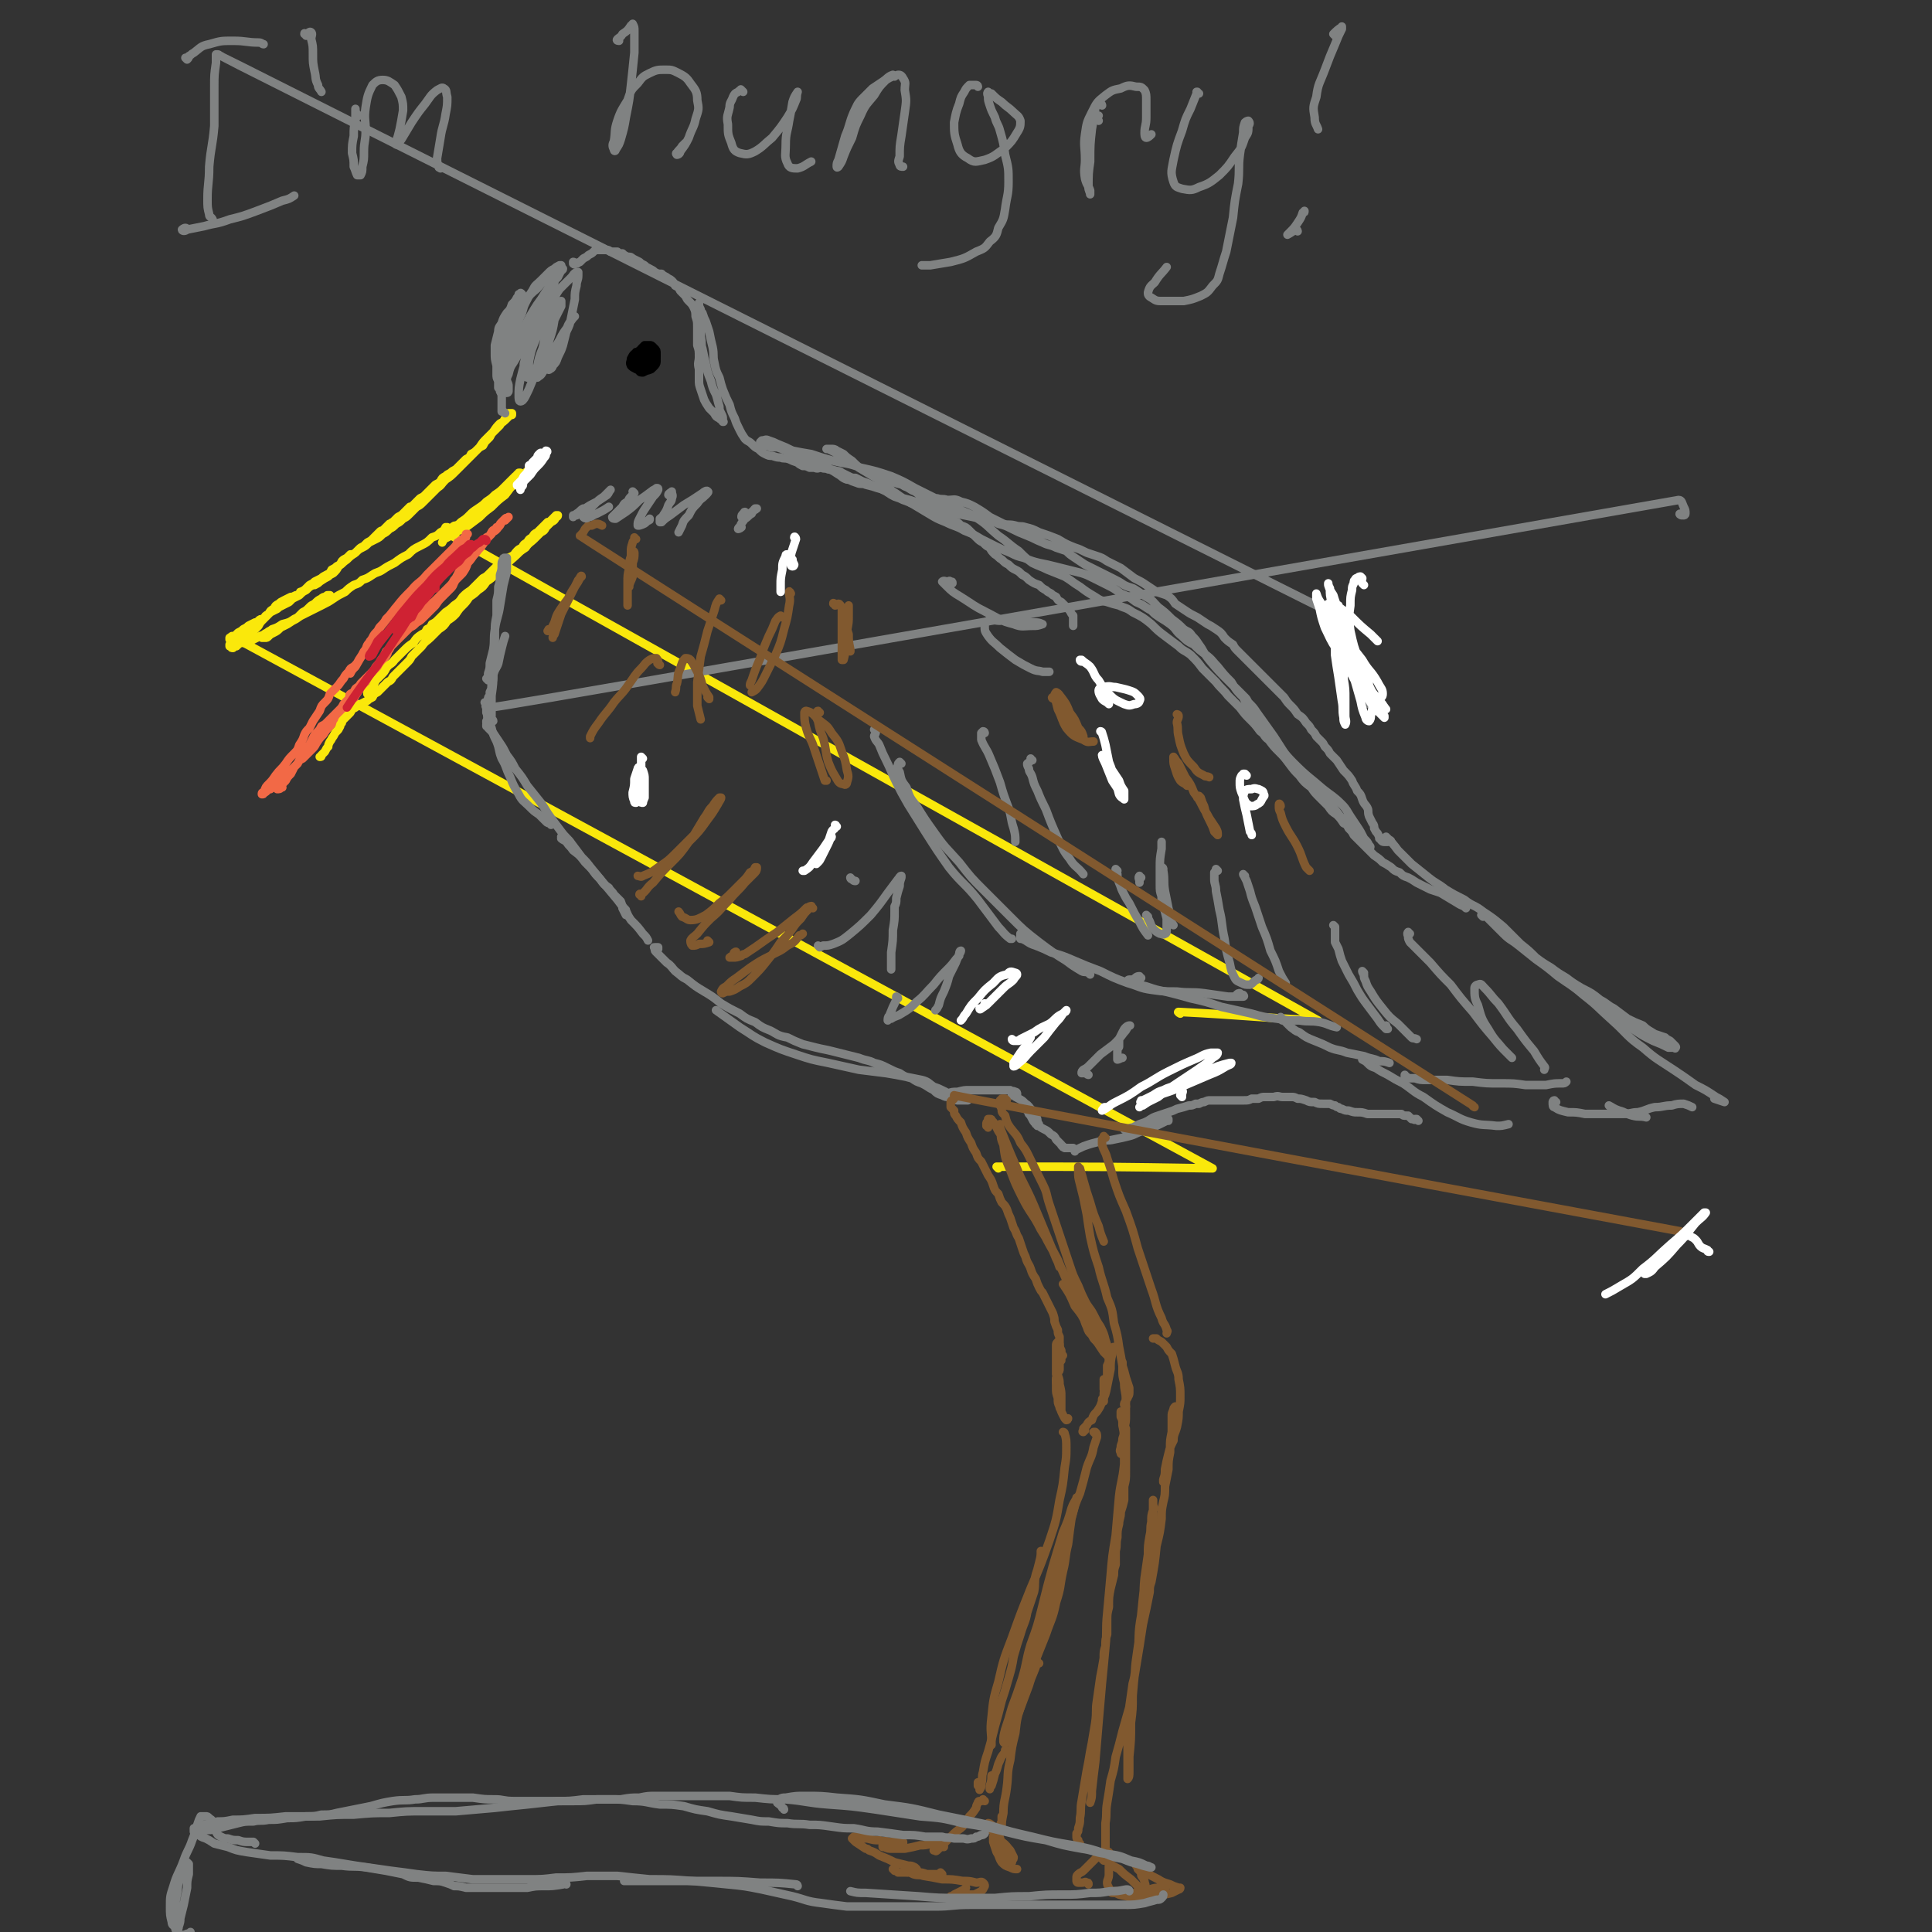 <svg viewBox='0 0 1136 1136' version='1.1' xmlns='http://www.w3.org/2000/svg' xmlns:xlink='http://www.w3.org/1999/xlink'><rect x="0" y="0" width="1136" height="1136" fill="#333333" stroke="none"/><g fill='none' stroke='#FAE80B' stroke-width='5' stroke-linecap='round' stroke-linejoin='round'><path d='M587,687c0,0 -1,-1 -1,-1 62,0 65,0 127,1 -575,-312 -575,-312 -575,-312 0,0 0,0 0,0 0,0 0,-1 -1,-1 0,0 0,0 0,1 0,0 0,0 0,0 0,0 0,0 0,0 -1,0 -1,0 -1,0 0,0 0,0 0,0 0,0 0,0 0,0 -1,0 -1,0 -1,1 0,0 0,0 0,0 0,0 0,0 0,0 0,0 1,0 1,0 0,1 0,1 0,1 0,1 0,1 0,1 -1,1 -1,1 -1,1 0,0 0,0 0,1 0,0 0,0 0,0 0,0 0,0 1,0 0,1 0,1 1,1 1,-1 1,-1 2,-1 1,-1 1,-1 2,-2 2,-1 1,-2 3,-3 2,-2 2,-1 4,-3 2,-2 2,-2 4,-4 1,-2 1,-2 3,-4 1,-2 1,-2 3,-3 1,-2 1,-2 3,-3 1,-2 1,-2 3,-3 1,-1 1,-1 3,-2 2,-1 2,-1 4,-2 1,0 1,0 3,-1 1,0 1,0 2,-1 1,-1 0,-1 1,-1 2,-1 2,-1 3,-2 1,-1 1,-1 2,-2 2,-1 2,-1 3,-2 2,-1 2,-1 4,-2 1,-1 1,-1 3,-2 2,-1 2,-1 3,-3 2,-1 2,-1 3,-2 2,-1 2,-1 3,-3 1,-1 1,-1 3,-2 1,-1 1,-1 2,-2 1,0 2,0 3,-1 1,-1 1,-1 2,-2 1,-1 1,-1 3,-2 1,-1 1,-1 2,-2 2,-1 2,-1 3,-2 1,-1 1,-1 2,-2 1,-1 1,-1 2,-2 1,-1 1,-1 2,-1 1,-1 1,-1 2,-2 1,-1 1,-1 2,-2 1,0 1,-1 2,-1 1,-1 1,-1 2,-2 0,0 0,0 1,-1 2,-1 2,-1 3,-2 1,-1 1,-1 2,-2 1,-1 1,-1 2,-2 1,0 1,0 2,-1 1,-1 1,-1 2,-2 1,-1 1,-1 2,-2 2,-1 2,-1 3,-2 1,-1 1,-1 2,-2 1,-1 1,-1 2,-2 1,-1 1,-1 2,-2 2,-1 2,-1 3,-2 1,-2 1,-2 3,-3 1,-1 1,-1 3,-2 1,-1 1,-1 3,-2 1,-1 1,-1 2,-2 1,-1 1,-1 2,-2 1,-1 1,-1 2,-2 2,-1 2,-1 3,-3 2,-1 2,-1 4,-3 1,-1 1,-1 3,-2 1,-2 1,-2 2,-3 1,-1 1,-1 2,-2 1,-2 1,-2 2,-3 2,-2 2,-2 4,-4 1,-2 1,-1 3,-3 1,-1 1,-1 2,-2 1,-1 1,-1 2,-1 0,-1 0,-1 0,-1 0,0 0,0 0,0 -1,0 -1,0 -2,0 -1,1 -1,2 -2,3 -1,2 -1,2 -3,3 -2,2 -2,2 -4,5 -2,2 -2,2 -4,4 -2,2 -2,2 -4,5 -2,2 -2,2 -4,4 -2,2 -2,2 -4,4 -3,3 -3,3 -6,6 -3,3 -3,3 -6,5 -3,3 -2,3 -5,5 -2,2 -2,2 -4,4 -2,2 -2,2 -4,4 -2,2 -2,2 -4,3 -2,2 -2,2 -4,4 -2,2 -2,2 -4,3 -2,2 -2,2 -4,3 -2,2 -2,2 -4,3 -2,2 -2,2 -4,3 -2,2 -2,2 -4,3 -2,1 -2,1 -4,2 -2,2 -2,2 -4,3 -2,1 -2,1 -4,3 -3,2 -3,2 -5,4 -3,2 -2,2 -5,4 -1,2 -1,2 -3,4 -2,1 -2,1 -3,2 -2,1 -2,1 -5,3 -1,1 -1,1 -3,2 0,0 0,0 -1,0 -2,1 -2,1 -4,3 -2,1 -2,1 -4,3 -2,1 -2,1 -4,2 -1,1 -1,1 -2,2 -2,1 -2,1 -4,2 -2,1 -2,1 -3,2 -2,1 -2,1 -4,2 -1,1 -1,1 -2,2 -1,1 -1,1 -2,2 -2,0 -2,0 -3,1 -1,1 -1,1 -2,1 -2,1 -2,1 -4,2 -1,1 -1,1 -3,2 -1,1 -1,1 -3,2 -1,1 -1,1 -2,2 -1,0 -1,0 -1,0 -1,0 -1,0 -1,1 0,0 0,0 -1,0 0,0 0,0 0,1 0,0 0,0 1,0 0,0 0,0 1,1 1,0 1,0 2,0 1,0 1,0 2,-1 1,0 1,0 2,-1 0,0 0,0 1,-1 0,-1 0,-1 1,-2 0,-1 0,-1 1,-1 0,0 0,-1 0,-1 0,0 0,0 0,0 -1,0 -1,0 -1,0 0,0 0,0 0,0 0,0 0,-1 0,-1 0,0 0,0 0,0 1,1 1,1 1,1 '/><path d='M148,374c-1,0 -1,-1 -1,-1 -1,0 -1,1 -2,1 0,0 0,0 0,0 0,0 0,0 0,0 -1,0 -1,0 -1,0 0,0 0,0 0,0 -1,0 -1,0 -1,0 0,1 0,1 0,1 -1,1 -1,1 -1,2 0,0 0,0 0,1 0,0 1,0 1,0 1,0 1,0 2,0 2,-1 2,-1 4,-2 2,-1 2,-1 4,-2 3,-1 3,-1 6,-2 4,-2 4,-2 7,-4 4,-2 4,-2 8,-4 3,-2 3,-2 7,-5 2,-1 2,-1 5,-3 1,-1 2,-1 3,-2 1,-1 1,-1 2,-1 0,-1 0,-1 1,-1 1,0 1,0 1,-1 1,0 1,0 1,0 0,-1 0,-1 0,-1 0,0 0,0 -1,0 -1,0 -1,0 -1,1 -2,0 -2,0 -3,1 -2,1 -2,1 -4,3 -2,1 -2,1 -3,2 -2,2 -2,2 -4,3 -2,2 -2,2 -4,4 -2,1 -2,1 -5,3 -2,1 -2,1 -4,2 -2,2 -2,2 -4,3 -2,1 -2,1 -3,2 -1,1 -1,1 -2,1 -1,0 -1,0 -1,0 0,0 -1,0 -1,0 0,0 0,-1 1,-1 0,-1 0,-1 2,-2 1,-1 2,-1 3,-2 3,-1 3,-1 6,-3 4,-1 4,-1 7,-3 4,-2 4,-2 8,-4 4,-2 4,-2 8,-4 4,-2 4,-2 7,-4 3,-2 3,-2 7,-4 2,-2 2,-2 5,-4 3,-1 3,-1 5,-3 3,-1 3,-1 6,-3 3,-2 3,-1 6,-3 3,-2 3,-2 7,-4 4,-3 4,-3 8,-5 3,-3 3,-3 7,-5 4,-2 4,-2 7,-5 3,-1 3,-1 5,-3 2,-1 2,-1 3,-3 1,0 1,0 1,0 '/><path d='M694,596c0,0 -2,-1 -1,-1 40,2 41,3 82,5 -512,-286 -513,-287 -513,-287 -1,0 -1,1 -1,1 -1,1 -1,1 -1,1 0,0 0,0 0,0 0,0 0,0 0,0 1,0 1,0 1,-1 0,0 0,0 0,0 2,-1 2,-1 3,-1 1,-1 1,-1 3,-3 2,-1 2,-1 4,-3 3,-2 3,-2 5,-4 2,-2 2,-2 5,-4 3,-2 3,-2 5,-4 3,-2 3,-2 5,-4 3,-2 3,-2 5,-4 2,-2 2,-2 4,-4 1,-1 1,-1 3,-3 1,0 1,0 1,-1 1,0 1,0 1,-1 1,0 1,0 1,0 0,0 -1,0 -1,1 '/><path d='M263,312c0,0 -1,-1 -1,-1 0,0 1,1 0,1 0,0 -1,0 -1,0 0,0 0,0 1,0 1,-1 1,-1 1,-1 2,0 2,0 3,-1 1,-1 1,-1 3,-1 2,-1 2,-2 4,-3 2,-1 2,-1 5,-3 3,-2 3,-2 6,-4 3,-2 3,-2 7,-5 3,-2 3,-2 7,-5 3,-3 3,-3 6,-6 4,-3 4,-3 7,-5 2,-2 2,-2 4,-4 1,-1 1,-1 2,-2 1,-1 1,-1 1,-1 0,-1 0,-1 1,-2 0,0 0,0 0,0 0,0 0,0 -1,0 0,0 0,0 -1,0 -1,1 -1,1 -1,2 -2,1 -2,1 -3,3 -2,2 -2,2 -4,4 -3,2 -3,3 -6,5 -3,4 -3,4 -6,8 -4,3 -4,3 -8,7 -4,3 -4,3 -7,6 -4,3 -4,3 -8,6 -3,2 -3,1 -6,3 -3,2 -3,2 -5,3 -2,1 -2,1 -3,3 '/></g>
<g fill='none' stroke='#F26946' stroke-width='5' stroke-linecap='round' stroke-linejoin='round'><path d='M166,463c0,0 -1,-1 -1,-1 0,0 1,1 0,1 0,1 -1,1 -2,1 0,0 0,0 0,0 0,0 0,0 0,0 0,0 0,0 0,-1 1,0 1,0 1,0 1,-1 1,-1 2,-2 1,-1 1,-1 2,-2 1,-2 1,-2 3,-4 1,-2 1,-2 2,-4 2,-2 2,-2 3,-4 1,-1 1,-1 2,-3 1,-1 1,-1 2,-3 1,-2 1,-2 2,-3 1,-2 1,-2 2,-4 1,-2 1,-2 3,-4 1,-1 1,-1 2,-3 2,-1 2,-1 3,-2 2,-2 2,-2 3,-3 2,-2 2,-2 4,-4 2,-2 2,-2 3,-4 1,-1 1,-1 3,-3 1,-2 0,-2 1,-3 2,-1 2,-1 3,-3 1,-1 2,-1 3,-3 2,-2 2,-2 3,-3 1,-1 1,-1 2,-2 1,-1 1,-1 2,-2 1,-1 1,-1 2,-1 1,-1 1,-1 2,-2 1,-2 1,-2 1,-3 2,-2 2,-2 3,-3 1,-2 1,-2 1,-3 1,-1 1,-1 2,-3 1,-1 1,-1 2,-3 1,-1 1,-1 2,-3 2,-1 2,-1 3,-3 2,-2 2,-2 3,-3 1,-2 1,-2 3,-3 1,-2 1,-1 2,-3 2,-1 2,-1 4,-3 1,-1 1,-1 3,-3 1,-1 1,-1 3,-2 2,-2 2,-2 3,-3 2,-2 2,-2 3,-3 2,-2 2,-2 3,-3 2,-2 2,-2 3,-4 1,-1 1,-1 2,-3 1,-2 1,-2 2,-4 1,-1 2,-1 3,-3 1,-1 1,-1 3,-3 1,-2 1,-2 3,-4 1,-2 1,-2 3,-4 2,-2 2,-2 3,-4 2,-1 2,-1 3,-3 1,-2 2,-1 3,-3 0,0 0,0 1,0 1,-2 1,-2 2,-3 1,-1 1,-1 2,-2 1,-1 1,0 2,-1 0,0 0,0 0,0 0,0 0,0 0,0 0,0 0,0 0,0 -1,1 -1,1 -2,2 -1,0 -1,0 -2,1 -1,2 -1,2 -2,3 -2,3 -3,2 -4,4 -3,3 -3,3 -5,6 -2,3 -2,2 -4,5 -3,3 -2,3 -5,6 -1,3 -1,3 -3,6 -2,2 -2,2 -4,4 -2,3 -1,3 -3,5 -2,2 -2,2 -5,5 -2,2 -2,2 -4,5 -2,2 -2,2 -4,4 -2,2 -2,2 -3,3 -2,2 -2,2 -4,3 -2,2 -2,2 -4,3 -2,2 -2,2 -4,4 -2,2 -2,2 -4,4 -1,1 -1,1 -3,3 -1,2 -1,2 -3,3 -1,2 -1,3 -3,5 -1,2 -1,2 -3,4 -1,2 -1,2 -3,5 -2,2 -2,2 -3,4 -2,3 -2,3 -4,5 -2,3 -2,3 -3,5 -3,3 -3,3 -5,7 -3,2 -3,2 -5,5 -2,2 -2,2 -4,4 -2,2 -2,2 -4,5 -2,2 -2,2 -4,5 -1,2 -1,2 -3,4 -1,1 -1,1 -3,3 -1,1 -1,1 -2,2 -2,1 -2,1 -3,3 -1,1 -1,1 -2,2 -1,1 -1,1 -2,2 0,1 -1,0 -1,1 -1,1 -1,1 -1,1 -1,1 -1,1 -2,1 -1,1 -1,1 -2,2 -1,2 -1,2 -3,3 -1,1 -1,1 -3,3 -1,0 -1,0 -2,1 -1,1 -1,1 -2,1 0,1 0,1 -1,1 0,0 0,0 0,0 0,0 0,0 0,0 0,-1 0,-1 1,-1 1,-2 1,-3 2,-4 3,-3 3,-3 5,-6 3,-4 3,-3 6,-7 2,-3 2,-3 5,-6 2,-2 2,-2 3,-5 2,-3 2,-3 3,-6 1,-2 1,-2 3,-4 1,-2 1,-2 2,-4 2,-3 2,-3 4,-6 1,-3 1,-3 3,-5 2,-2 2,-2 3,-5 2,-2 2,-2 4,-4 2,-2 2,-3 4,-5 1,-2 1,-2 3,-4 1,-2 1,-2 3,-3 2,-2 2,-2 3,-4 2,-3 2,-3 3,-5 2,-2 1,-3 3,-5 1,-2 1,-1 2,-3 1,-2 1,-2 3,-4 1,-2 1,-2 2,-3 2,-2 2,-2 3,-4 2,-2 2,-2 4,-4 1,-2 1,-2 3,-4 2,-2 2,-2 3,-3 2,-2 2,-2 3,-4 2,-2 2,-2 4,-4 2,-1 2,-1 4,-3 2,-2 2,-2 3,-4 2,-2 2,-2 4,-4 2,-2 2,-2 4,-4 2,-2 2,-2 4,-4 2,-2 2,-2 3,-3 2,-2 2,-2 3,-4 2,-1 1,-1 3,-2 1,-1 1,-1 2,-2 0,-1 0,-1 0,-1 1,0 1,0 1,0 0,0 0,0 0,0 0,0 0,0 -1,1 0,1 0,1 0,1 -1,2 -1,2 -2,3 -3,3 -3,3 -5,5 -3,3 -4,3 -7,6 -4,4 -4,4 -9,8 -4,5 -5,4 -9,9 -5,5 -5,5 -9,10 -4,5 -4,5 -8,10 -4,5 -3,5 -7,11 -5,7 -5,7 -9,14 -2,2 -2,2 -3,4 '/></g>
<g fill='none' stroke='#FAE80B' stroke-width='5' stroke-linecap='round' stroke-linejoin='round'><path d='M217,409c0,-1 -1,-1 -1,-1 0,0 1,0 1,0 0,0 -1,0 -1,0 -1,0 -1,0 0,0 0,-1 0,-1 1,-2 1,-1 1,-1 2,-2 1,-2 1,-2 2,-4 2,-2 2,-2 3,-3 2,-2 2,-2 3,-4 2,-3 3,-2 5,-5 2,-2 2,-2 5,-5 3,-3 3,-3 6,-5 2,-3 2,-3 5,-5 2,-1 2,-1 3,-3 2,-1 2,-1 3,-3 2,-1 2,-1 4,-3 2,-2 2,-2 4,-4 3,-2 3,-2 5,-4 3,-2 3,-2 5,-5 2,-2 2,-2 5,-4 2,-2 2,-2 3,-3 2,-2 2,-2 4,-4 2,-1 2,-1 4,-3 2,-2 2,-2 4,-4 2,-2 2,-2 5,-4 2,-1 2,-1 4,-2 2,-1 1,-1 3,-3 1,-1 1,-1 3,-2 1,-2 1,-2 3,-3 1,-2 1,-2 3,-3 1,-2 1,-2 3,-3 1,-1 1,-1 2,-2 1,-1 1,-1 2,-2 1,-1 1,-1 2,-2 1,0 1,0 2,-1 1,-1 1,-1 2,-2 0,0 0,0 1,-1 1,0 1,0 1,0 0,0 0,0 0,0 0,1 -1,1 -1,1 -1,2 -1,2 -3,3 -1,1 -1,1 -3,3 -1,2 -1,2 -3,3 -2,2 -2,2 -4,4 -2,2 -3,2 -5,5 -3,2 -3,2 -5,4 -3,3 -4,3 -6,6 -3,2 -3,2 -6,5 -3,3 -3,3 -6,5 -2,3 -2,3 -5,5 -2,2 -2,2 -5,4 -2,3 -2,3 -4,5 -2,2 -2,2 -4,5 -2,2 -2,2 -5,4 -2,3 -2,3 -5,5 -2,2 -2,2 -5,5 -2,2 -3,2 -5,5 -3,3 -3,3 -6,6 -1,2 -1,2 -3,4 -2,2 -2,2 -4,4 -2,2 -2,2 -4,4 -1,2 -1,2 -3,3 -2,2 -2,2 -3,3 -2,2 -2,2 -3,3 -2,1 -2,1 -3,3 -2,1 -2,1 -3,2 -2,1 -2,1 -4,2 -2,1 -2,1 -3,2 -2,1 -2,1 -3,3 -1,1 -1,1 -2,2 -1,1 -1,1 -2,2 -1,1 -1,1 -1,2 -1,1 -1,1 -1,2 -1,2 -1,2 -2,3 -1,1 -1,1 -2,3 -1,1 -1,2 -2,3 -1,2 -1,2 -1,3 -1,1 -1,1 -2,3 -1,1 -1,1 -2,2 0,1 0,1 -1,1 '/></g>
<g fill='none' stroke='#808282' stroke-width='5' stroke-linecap='round' stroke-linejoin='round'><path d='M297,243c-1,-1 -1,-1 -1,-1 -1,-1 0,0 0,0 0,0 -1,0 -1,0 0,-1 0,-1 0,-1 0,-1 0,-1 0,-2 0,-1 0,-1 0,-2 0,-1 0,-1 0,-1 0,-1 0,-2 0,-3 0,-1 0,-1 -1,-3 0,-1 0,-1 -1,-2 0,-2 0,-2 0,-4 -1,-2 -1,-2 -1,-4 0,-3 0,-3 0,-5 -1,-4 -1,-4 -1,-7 0,-3 0,-3 0,-5 1,-4 1,-4 2,-8 0,-3 1,-3 2,-5 1,-3 1,-3 3,-6 2,-2 2,-2 3,-5 2,-2 2,-2 3,-4 1,-1 1,-1 1,-2 1,0 1,0 1,0 0,-1 0,-1 1,0 0,0 0,0 0,0 0,1 0,1 0,1 0,1 0,1 0,2 0,2 0,2 -1,3 -1,2 -1,2 -2,4 -1,2 -1,2 -2,4 -1,3 -1,3 -2,5 -1,3 -2,3 -3,6 -1,2 -1,2 -2,5 -1,2 -1,2 -2,5 0,1 0,1 0,2 0,1 0,1 0,1 -1,0 -1,0 0,0 0,0 0,0 0,-1 1,-3 1,-3 1,-5 1,-3 1,-3 2,-6 1,-3 1,-4 2,-6 1,-3 2,-3 3,-6 2,-4 2,-4 5,-7 2,-4 3,-3 6,-7 3,-3 3,-2 6,-6 2,-2 2,-2 5,-5 2,-2 2,-2 4,-4 1,-1 1,-1 2,-2 0,0 0,0 1,0 0,0 0,0 0,0 0,0 0,0 0,0 -1,0 -1,0 -1,0 -2,1 -2,1 -3,2 -2,1 -2,1 -4,3 -2,2 -2,2 -4,4 -3,3 -3,2 -5,6 -2,3 -2,3 -4,7 -2,4 -1,4 -3,8 -2,5 -2,5 -4,9 -2,5 -2,5 -5,10 -2,4 -2,4 -3,9 -1,3 -1,3 -1,6 0,1 0,1 0,2 0,0 1,0 1,0 1,-1 1,-1 1,-2 1,-2 1,-2 1,-3 0,-2 0,-2 0,-3 0,-3 0,-3 1,-5 1,-2 1,-2 2,-4 '/><path d='M326,164c0,0 0,-1 -1,-1 0,0 1,0 1,0 0,0 1,0 1,0 0,0 -1,1 -1,1 -1,2 -1,2 -3,4 -1,2 -1,2 -3,5 -3,5 -3,4 -6,9 -3,5 -3,5 -6,11 -3,6 -3,6 -6,12 -2,6 -2,7 -4,13 -1,4 0,4 -1,9 0,1 0,1 0,2 1,1 1,1 1,2 1,0 1,-1 1,-1 0,-1 0,-1 0,-3 0,-1 0,-1 -1,-3 0,-2 0,-2 1,-4 1,-4 1,-4 3,-7 3,-5 3,-5 6,-11 4,-6 4,-6 8,-12 3,-6 3,-6 6,-13 2,-3 1,-3 3,-7 0,-3 0,-3 1,-5 0,0 0,0 0,-1 0,0 0,0 0,0 0,0 0,0 0,0 0,1 0,1 0,2 -1,2 -1,2 -2,4 -1,4 -1,4 -3,8 -2,7 -2,7 -4,13 -3,8 -4,8 -6,16 -3,8 -3,8 -5,16 -1,5 -1,5 -1,10 0,1 0,3 1,3 1,0 2,-1 3,-3 2,-4 2,-4 4,-9 3,-6 3,-5 6,-11 2,-6 2,-7 4,-13 2,-6 2,-6 3,-12 2,-4 2,-4 4,-8 0,-1 0,-1 0,-3 0,0 0,0 0,1 -1,1 -1,1 -2,3 -2,3 -2,3 -4,7 -1,4 -1,4 -3,8 -1,5 -1,5 -2,9 -2,5 -2,5 -3,10 -1,3 -1,3 -1,6 0,1 0,1 1,1 1,-1 2,-1 3,-3 3,-4 2,-4 5,-9 2,-5 2,-5 5,-10 2,-4 2,-4 5,-8 1,-3 1,-2 3,-5 0,0 1,-1 1,-1 -1,0 -1,1 -2,2 -2,3 -2,3 -3,6 -3,4 -3,4 -5,9 -3,4 -3,4 -4,8 -1,3 -1,3 -2,6 0,0 1,1 1,0 1,0 2,-1 2,-2 2,-2 2,-2 3,-5 2,-4 2,-4 3,-7 1,-4 1,-4 2,-8 2,-4 2,-4 3,-9 1,-5 1,-5 2,-10 0,-4 0,-4 1,-8 0,-3 1,-3 1,-6 0,-1 0,-1 0,-2 0,0 0,0 0,0 -1,0 -1,0 -1,0 -2,1 -2,2 -3,3 -1,1 -1,1 -3,3 -2,2 -2,2 -4,4 -2,3 -2,3 -4,7 -3,5 -3,6 -5,11 -3,7 -3,7 -6,14 -2,5 -2,6 -3,11 0,4 0,4 -1,7 0,1 0,1 0,1 0,1 0,1 0,1 0,-1 -1,-1 -1,-1 -1,-1 -1,-2 -1,-3 0,-2 0,-2 0,-4 1,-4 1,-4 3,-7 1,-5 1,-5 3,-10 2,-5 2,-5 4,-11 2,-5 2,-5 3,-10 2,-4 2,-4 3,-8 2,-3 2,-3 4,-5 1,-2 1,-2 2,-4 0,0 1,0 1,-1 0,0 0,0 0,0 -1,0 -1,0 -2,1 -1,2 -1,2 -3,4 -1,4 -1,4 -3,7 -2,4 -2,4 -4,9 -3,4 -3,4 -5,9 -2,4 -2,4 -3,7 0,2 0,3 0,5 '/></g>
<g fill='none' stroke='#000000' stroke-width='5' stroke-linecap='round' stroke-linejoin='round'><path d='M376,210c0,0 -1,-1 -1,-1 0,0 0,0 0,0 1,1 1,0 1,1 0,0 0,0 0,0 -1,2 -1,2 -1,3 0,1 0,1 0,3 0,1 0,1 1,2 0,1 1,1 2,1 2,-1 2,-1 4,-2 1,-1 2,-1 3,-3 1,-2 1,-2 1,-4 0,-1 0,-1 0,-2 0,-2 0,-2 -1,-3 -1,-1 -1,-1 -1,-1 -1,-1 -1,-1 -2,-1 -1,0 -2,0 -3,0 -1,1 -1,1 -2,2 0,2 0,2 -1,3 0,1 0,2 0,2 1,2 1,2 3,2 1,1 1,1 2,1 1,0 1,0 2,0 1,0 1,0 1,0 0,-1 0,-1 0,-2 0,-1 -1,-2 -1,-2 -1,-1 -2,-2 -3,-2 -1,-1 -2,-1 -3,-1 -2,1 -2,1 -4,2 -1,1 -1,1 -2,3 0,2 -1,2 0,4 1,1 1,1 3,2 2,1 2,1 4,1 2,0 3,0 5,-1 1,-1 1,-1 2,-2 1,-1 1,-2 1,-3 0,-1 0,-1 -1,-2 -1,0 -1,0 -3,-1 -1,0 -1,0 -2,0 -1,0 -2,0 -2,1 -1,0 -1,1 -2,2 0,0 0,1 0,1 1,1 1,1 3,1 1,0 1,0 3,-1 1,-1 1,-1 2,-2 1,-1 1,-1 1,-2 1,-1 1,-1 0,-2 -1,0 -1,0 -2,0 -2,-1 -2,-1 -4,-1 -1,0 -1,0 -3,0 -1,1 -1,1 -2,1 0,1 0,1 0,2 0,0 0,1 1,1 1,1 1,1 3,2 0,0 0,0 1,0 '/></g>
<g fill='none' stroke='#808282' stroke-width='5' stroke-linecap='round' stroke-linejoin='round'><path d='M989,303c-1,0 -2,-1 -1,-1 0,0 1,1 2,1 0,0 1,0 1,-1 0,-2 0,-2 -1,-4 -1,-2 -1,-4 -3,-4 -700,123 -700,123 -701,122 0,0 1,1 1,1 -1,0 -1,-1 -1,-1 0,-1 0,-1 0,-2 0,0 0,0 0,-1 1,-1 1,-1 1,-2 0,-1 0,-1 1,-2 0,-1 0,-1 0,-2 1,-2 1,-2 1,-4 1,-3 1,-3 1,-6 1,-4 2,-4 3,-7 1,-5 1,-5 2,-9 1,-4 1,-4 2,-7 '/><path d='M287,400c0,0 -1,-1 -1,-1 0,0 1,1 1,1 0,-1 0,-1 0,-2 0,-1 0,-1 0,-2 1,-3 1,-3 1,-6 1,-4 1,-4 2,-8 1,-6 0,-6 1,-12 1,-7 2,-7 3,-14 1,-6 1,-6 2,-12 1,-4 1,-4 2,-8 0,-3 0,-3 0,-5 0,-1 0,-2 0,-3 -1,0 -1,0 -1,0 -1,0 -1,0 -1,1 -1,1 -1,2 -1,3 0,3 0,3 -1,6 0,4 0,4 -1,7 0,4 0,4 -1,8 0,5 0,5 0,9 -1,5 -1,5 -1,10 0,5 0,5 0,11 -1,6 -1,6 -1,12 0,7 0,7 -1,14 0,3 0,3 0,7 0,3 0,3 0,7 0,0 1,0 1,1 '/><path d='M286,414c0,0 -1,-1 -1,-1 0,0 0,0 1,1 0,1 -1,1 0,2 0,1 0,1 0,3 1,2 0,2 1,4 1,2 1,2 2,5 1,4 1,4 3,8 2,5 1,5 3,10 3,5 2,5 5,11 2,5 2,5 5,10 2,4 3,4 6,7 3,3 3,3 6,5 2,2 2,2 4,4 1,1 1,1 3,1 0,1 0,0 0,1 '/><path d='M287,425c0,0 -1,-1 -1,-1 0,0 0,1 0,1 1,0 0,0 0,1 0,0 0,0 0,1 1,0 1,0 1,1 2,2 2,2 3,3 2,3 2,3 4,6 2,3 2,3 4,7 3,4 3,4 5,8 4,5 4,5 7,10 4,5 4,5 8,10 3,4 3,5 6,9 3,4 3,4 6,8 3,4 4,4 6,7 3,4 3,4 6,8 3,3 3,3 6,7 2,3 2,3 5,6 2,3 2,3 5,5 1,2 2,2 3,4 2,2 2,2 4,4 1,3 1,3 3,5 0,1 1,2 1,3 0,0 -1,0 -1,0 -1,-2 -1,-2 -2,-4 '/><path d='M331,493c0,0 0,-1 -1,-1 0,0 1,0 1,0 0,1 -1,1 -1,1 1,1 2,1 3,2 2,3 2,2 4,5 4,3 4,3 7,7 5,5 5,5 9,10 5,6 5,6 10,12 4,5 4,6 8,12 4,4 4,4 7,8 2,2 2,2 3,4 '/><path d='M387,558c0,0 -1,-1 -1,-1 0,0 1,0 1,0 -1,0 -2,0 -2,0 -1,0 0,0 0,1 0,1 0,1 1,2 1,1 1,1 3,3 1,1 1,1 3,3 3,2 3,3 5,5 4,3 3,3 7,5 5,4 5,4 10,7 5,3 5,3 10,7 5,3 5,3 11,6 4,3 4,3 9,5 4,3 4,3 9,5 4,2 4,3 10,4 4,2 4,2 9,4 4,1 4,1 8,2 4,1 5,1 9,2 4,1 4,1 8,2 4,1 4,1 8,2 5,2 5,1 9,3 4,1 4,1 8,3 4,2 4,2 7,3 3,2 3,2 7,3 3,2 3,2 6,3 4,2 3,2 7,4 2,2 2,2 5,3 2,1 2,1 4,1 1,1 1,1 3,1 1,1 1,1 3,1 2,0 2,0 3,0 1,0 1,0 1,0 1,0 1,0 1,0 0,0 0,0 0,0 -2,0 -2,0 -3,-1 -2,0 -3,0 -5,-1 -3,-1 -3,-1 -5,-3 -4,-2 -4,-2 -7,-3 -3,-2 -3,-3 -7,-4 -5,-1 -5,-1 -10,-2 -5,-1 -5,-1 -11,-2 -8,-1 -8,-1 -16,-2 -9,-2 -9,-2 -18,-4 -10,-2 -10,-2 -19,-5 -9,-3 -9,-3 -18,-7 -8,-4 -7,-4 -15,-9 -7,-5 -7,-5 -14,-10 '/><path d='M338,155c0,0 0,-1 -1,-1 0,0 1,1 1,1 0,0 0,0 0,0 0,0 0,0 0,0 0,1 -1,0 -1,0 0,0 1,0 2,0 1,0 1,-1 2,-1 1,-1 1,-1 2,-2 2,-1 2,-1 3,-2 2,-1 2,-1 3,-2 1,-1 1,-1 2,-1 1,0 1,0 2,0 2,0 2,0 3,0 2,0 2,0 3,1 2,0 2,0 4,0 1,1 1,1 3,1 1,1 1,1 3,2 2,0 2,0 3,1 2,1 2,1 4,2 1,1 1,1 3,2 1,1 1,1 3,2 2,1 2,1 3,2 2,1 2,1 4,1 1,1 1,1 3,2 1,1 2,1 3,2 1,1 1,1 2,3 2,1 2,1 3,3 1,1 1,1 3,3 1,2 1,2 2,3 2,2 2,2 3,4 1,2 1,3 1,5 1,3 1,3 1,6 0,2 0,2 0,5 0,3 0,3 0,6 1,3 1,3 1,7 0,3 -1,3 0,7 0,3 0,3 0,6 0,3 0,3 1,6 1,3 1,3 2,6 1,2 1,2 3,5 1,1 1,1 3,3 1,2 1,2 3,3 1,1 1,1 2,1 0,0 0,1 0,1 1,0 0,0 0,0 0,-1 0,-1 0,-2 0,-1 0,-1 -1,-3 -1,-2 -1,-2 -1,-4 -1,-3 -1,-4 -2,-7 -2,-4 -2,-4 -3,-8 -2,-5 -2,-5 -3,-10 -1,-4 -1,-4 -2,-9 -1,-3 0,-3 -1,-7 0,-4 0,-4 0,-7 0,-4 0,-4 -1,-8 0,-2 0,-2 0,-4 0,0 0,-1 0,-1 0,0 0,1 0,1 0,1 0,1 1,3 0,1 0,1 1,2 1,3 1,3 2,5 1,3 1,3 2,6 1,5 1,5 2,9 1,5 0,5 1,9 1,5 1,5 3,9 1,4 1,4 2,7 2,5 2,5 4,9 1,4 1,4 3,8 1,3 1,3 3,7 1,2 1,2 3,5 2,2 2,1 4,3 2,2 2,2 4,3 2,2 2,2 4,3 2,1 2,1 4,1 3,1 3,1 5,1 2,1 2,0 5,1 2,1 2,1 5,2 1,1 1,1 3,2 2,0 2,0 4,1 1,0 1,0 3,0 2,1 2,0 4,0 2,1 2,0 4,1 2,0 2,0 5,1 1,0 2,0 3,1 2,1 2,1 4,2 2,1 2,1 4,1 2,1 2,1 4,2 3,1 3,1 5,2 2,1 2,1 5,2 2,1 2,1 4,2 3,2 3,2 5,3 3,1 3,1 5,2 3,1 3,1 5,2 2,0 2,0 4,1 2,1 2,1 4,2 2,1 2,1 4,1 2,1 2,1 4,2 2,1 2,1 3,2 3,1 3,1 5,2 3,1 3,1 5,3 3,1 3,1 5,3 2,2 2,2 4,4 2,2 2,2 4,3 2,2 2,2 4,3 1,2 1,2 3,4 2,1 2,2 4,3 2,2 2,2 4,3 2,2 2,2 4,3 2,1 2,1 4,3 2,1 2,1 4,3 3,2 3,2 6,3 2,2 2,2 4,3 1,1 1,1 3,2 1,1 1,1 3,2 1,2 1,2 3,3 1,1 1,1 3,3 1,1 1,1 2,2 1,2 1,2 2,3 0,2 0,2 0,4 0,1 0,1 0,2 '/><path d='M818,495c0,0 0,-1 -1,-1 -1,0 -1,1 -1,1 -1,0 -1,0 -2,0 -1,0 -1,0 -2,-1 0,-1 0,-1 -1,-1 0,-1 0,-1 -1,-3 -1,-1 -1,-1 -2,-3 0,-1 0,-2 -1,-3 -1,-2 -1,-2 -2,-4 -1,-3 0,-3 -1,-5 -1,-2 -2,-2 -3,-5 -1,-3 -1,-3 -3,-5 -1,-3 -2,-3 -3,-6 -2,-3 -2,-3 -5,-6 -2,-3 -2,-3 -4,-6 -2,-2 -2,-2 -4,-4 -1,-2 -1,-2 -3,-4 -1,-2 -1,-2 -2,-3 -2,-2 -2,-2 -3,-3 -1,-2 -1,-2 -3,-4 -1,-2 -1,-2 -3,-4 -2,-3 -2,-3 -5,-5 -2,-3 -2,-3 -4,-5 -2,-2 -2,-2 -4,-5 -2,-2 -2,-2 -4,-4 -2,-2 -2,-2 -4,-4 -2,-2 -2,-2 -4,-4 -2,-2 -2,-2 -4,-4 -2,-2 -2,-2 -4,-4 -1,-1 -1,-1 -3,-3 -2,-2 -2,-2 -4,-4 -2,-2 -2,-2 -3,-4 -3,-2 -3,-2 -5,-4 -2,-3 -2,-3 -5,-5 -3,-2 -3,-2 -5,-3 -3,-2 -3,-2 -6,-4 -4,-2 -4,-2 -7,-4 -3,-2 -3,-2 -6,-4 -2,-3 -2,-3 -5,-5 -3,-1 -3,-1 -6,-2 -3,-2 -3,-2 -6,-4 -3,-2 -3,-2 -7,-4 -4,-3 -4,-3 -8,-6 -4,-2 -4,-2 -8,-4 -3,-2 -3,-2 -6,-3 -3,-1 -3,-1 -6,-2 -4,-2 -4,-2 -7,-3 -5,-2 -5,-2 -10,-5 -5,-2 -5,-2 -11,-4 -4,-2 -4,-2 -8,-3 -3,-1 -3,0 -6,-1 -4,-1 -4,0 -7,-1 -4,-2 -4,-2 -8,-4 -4,-3 -4,-3 -9,-6 -4,-2 -4,-2 -8,-3 -4,-2 -4,-1 -8,-1 -3,-1 -3,0 -6,-1 -3,0 -3,1 -6,0 -4,-1 -4,-2 -7,-4 -3,-1 -3,-2 -6,-3 -3,-2 -3,-1 -5,-2 -3,-1 -3,0 -5,-1 -3,-1 -3,-1 -6,-3 -1,0 -1,0 -2,0 -3,-2 -3,-2 -7,-4 -3,-2 -3,-2 -6,-5 -3,-2 -3,-2 -5,-4 -2,-1 -2,-1 -4,-2 -1,-1 -2,-1 -3,-1 -1,0 -1,0 -2,0 0,0 0,0 0,0 -1,0 -1,0 -1,0 1,0 1,0 1,0 2,1 2,1 4,2 3,2 3,2 6,4 4,2 4,2 8,5 5,3 5,3 10,6 5,4 5,4 10,8 5,3 5,4 11,7 5,3 5,3 10,6 5,3 5,3 10,5 6,3 6,2 11,5 5,2 5,2 10,5 4,2 4,2 8,4 4,2 4,2 9,4 4,2 4,2 8,3 5,2 5,2 9,3 5,1 5,1 9,2 4,1 4,1 8,2 4,1 4,1 8,2 3,1 3,1 7,3 4,2 4,2 8,4 4,2 4,2 8,5 5,2 5,2 9,5 5,2 5,3 9,5 1,1 1,1 2,2 4,3 5,3 9,6 4,3 3,4 7,7 3,3 3,3 7,5 3,3 3,3 7,6 4,3 4,4 7,7 4,5 4,5 8,9 3,5 3,5 7,9 2,4 2,4 5,8 3,4 3,4 6,8 3,4 3,4 6,8 4,4 4,5 7,9 4,5 3,5 7,10 3,4 3,4 6,7 3,3 4,3 7,6 3,3 3,3 6,6 4,4 4,4 7,8 3,3 4,3 6,7 2,2 2,3 4,5 1,2 1,2 2,3 1,1 1,1 2,2 1,1 1,1 2,1 1,1 1,1 1,1 1,-1 1,-1 0,-2 -1,-2 -1,-2 -3,-4 -2,-4 -2,-4 -4,-7 -2,-3 -2,-3 -4,-6 -2,-3 -2,-4 -5,-7 -5,-5 -6,-5 -11,-9 -8,-7 -9,-7 -17,-15 -7,-7 -6,-7 -12,-16 -5,-7 -5,-7 -10,-14 -2,-3 -2,-3 -5,-6 -1,-2 -1,-2 -2,-3 -5,-5 -5,-5 -10,-10 -6,-6 -6,-6 -11,-12 -4,-5 -3,-5 -6,-9 -2,-3 -2,-3 -4,-5 -2,-3 -2,-2 -5,-4 -3,-3 -3,-3 -7,-6 -4,-4 -4,-4 -8,-7 -3,-3 -3,-4 -7,-6 -3,-2 -3,-2 -6,-4 -3,-2 -3,-1 -7,-3 -3,-2 -3,-2 -7,-4 -4,-2 -4,-2 -8,-4 -4,-2 -4,-2 -8,-4 -3,-2 -3,-2 -6,-4 -3,-2 -3,-2 -5,-4 -3,-1 -3,-1 -6,-2 -4,-2 -4,-1 -8,-3 -5,-2 -4,-2 -9,-4 -5,-2 -5,-2 -9,-4 -4,-2 -4,-2 -8,-3 -3,-2 -3,-1 -7,-2 -4,-1 -4,-1 -8,-2 -5,-1 -5,-1 -10,-2 -5,-2 -5,-2 -9,-3 -4,-1 -4,-1 -8,-2 -3,-1 -3,-1 -7,-2 -3,-1 -3,-1 -7,-2 -3,-2 -3,-2 -7,-3 -4,-2 -4,-2 -8,-3 -3,-1 -3,-1 -7,-2 -2,-1 -3,0 -5,-1 -3,-1 -3,-1 -5,-2 -1,0 -1,0 -1,0 -3,-1 -3,-2 -5,-3 -3,-2 -3,-2 -5,-3 -2,-2 -2,-2 -4,-2 -2,-1 -2,-1 -4,-2 -2,0 -2,0 -4,0 -2,-1 -2,-1 -3,-2 -3,-1 -3,-2 -5,-3 -3,-1 -3,-1 -6,-2 -2,-1 -2,-1 -5,-2 -2,0 -2,0 -4,0 -1,-1 -1,-1 -3,-1 -1,0 -1,0 -2,0 0,-1 0,-1 -1,-1 0,-1 0,-1 0,-1 1,-1 1,-1 1,-1 2,0 2,-1 4,0 3,1 3,1 5,2 5,2 5,2 9,4 5,1 5,1 11,2 6,2 6,2 13,4 8,2 8,1 16,4 9,2 9,2 18,5 7,3 7,3 14,7 6,3 6,3 12,6 5,3 6,3 11,5 7,4 8,3 14,7 6,4 6,5 12,10 6,4 6,5 12,9 4,4 4,4 8,7 4,2 5,2 9,4 5,2 5,2 10,4 5,3 4,3 9,6 4,3 4,3 9,6 3,2 3,2 7,3 3,1 3,1 7,2 4,2 4,1 8,4 6,3 6,3 11,7 4,4 4,4 8,7 4,3 4,3 8,6 3,3 3,2 7,5 4,4 4,4 7,8 4,4 4,4 8,8 3,4 4,4 7,8 4,4 4,4 7,7 3,4 3,4 6,7 3,3 3,3 6,7 3,2 2,3 5,5 3,4 3,4 6,7 3,3 3,3 6,7 3,4 3,4 6,7 3,4 3,4 7,7 2,3 2,3 5,6 2,2 2,2 5,5 2,3 2,3 5,5 2,2 2,2 4,5 2,1 2,1 3,3 2,2 2,2 3,4 2,2 2,2 4,4 2,2 2,2 4,4 2,2 2,2 4,4 3,2 3,2 5,4 2,1 2,1 5,3 2,2 2,2 5,3 2,2 2,2 5,3 2,1 2,1 5,3 2,1 2,1 4,2 2,1 2,1 4,2 3,1 3,1 6,2 5,3 5,3 10,6 3,2 3,1 5,3 '/><path d='M816,493c0,0 -1,-1 -1,-1 0,0 0,0 0,0 4,4 4,4 7,8 4,4 4,4 8,8 5,4 5,4 10,8 5,4 5,3 10,7 5,3 5,3 11,6 5,4 6,3 11,7 6,4 6,4 12,9 5,5 5,5 10,10 5,4 5,4 9,8 4,3 4,3 9,6 4,3 4,3 9,6 4,3 4,3 9,6 6,3 6,3 11,7 4,2 4,3 8,5 4,3 4,3 8,6 4,2 4,2 9,4 3,3 4,3 7,5 3,1 3,1 6,2 1,1 1,1 3,2 1,1 1,1 2,2 0,0 0,0 1,1 0,0 1,1 0,1 0,0 0,1 0,0 -2,0 -2,0 -4,0 -4,-2 -4,-2 -9,-4 -6,-3 -6,-3 -12,-7 -7,-4 -7,-4 -13,-9 -6,-5 -6,-5 -13,-10 -1,-1 -1,-1 -2,-2 '/><path d='M872,539c0,0 -1,-1 -1,-1 1,0 2,0 3,1 2,2 2,2 4,4 3,3 3,3 6,6 4,4 4,3 9,7 5,4 5,4 10,8 7,5 7,5 13,10 7,5 8,5 15,11 9,7 8,7 17,15 9,8 8,9 18,16 8,7 9,7 18,13 6,4 6,4 13,9 6,3 6,3 12,7 2,1 2,1 5,3 0,0 0,0 0,0 -3,-1 -3,-1 -6,-2 '/><path d='M515,430c0,0 -1,-1 -1,-1 0,0 1,0 1,1 0,2 -1,2 -1,3 1,3 2,3 3,5 2,5 2,5 4,9 3,6 3,7 6,13 3,6 3,6 7,13 5,8 5,8 10,16 7,11 7,11 14,21 8,10 9,9 17,19 6,8 6,8 12,16 3,3 3,4 7,7 0,0 0,0 1,0 0,0 0,0 0,0 '/><path d='M530,449c-1,-1 -1,-1 -1,-1 0,0 0,0 0,0 -1,1 -1,1 -1,2 -1,2 0,2 1,4 1,5 1,5 4,9 2,6 2,6 6,11 5,8 5,8 10,15 7,10 7,9 15,18 7,9 7,9 15,17 7,7 7,7 15,15 8,8 8,8 17,15 8,6 8,6 16,11 4,3 4,3 9,6 2,1 2,0 4,1 1,1 1,1 1,1 0,0 0,0 0,0 '/><path d='M601,550c0,0 -1,-1 -1,-1 0,0 0,1 0,1 0,1 0,1 0,2 0,0 0,0 0,0 1,0 1,0 3,1 3,2 3,2 6,3 5,2 5,2 9,4 7,2 7,2 14,5 7,3 7,3 15,6 8,4 8,4 16,7 7,2 7,3 14,4 7,1 8,1 15,1 8,1 8,0 16,1 7,1 7,1 14,2 4,0 5,0 9,0 0,0 1,0 0,-1 0,0 -1,0 -2,-1 -1,0 -1,0 -2,1 '/><path d='M671,575c-1,0 -1,-1 -1,-1 -2,0 -2,1 -4,2 -1,0 -1,0 -2,0 -1,0 -1,1 -1,1 1,0 2,0 3,1 4,1 4,1 8,2 6,2 6,2 11,3 8,2 8,2 15,4 9,2 9,2 18,5 9,2 9,2 18,4 7,2 7,2 15,3 6,1 6,1 13,1 6,1 6,0 12,1 5,1 5,2 10,3 '/><path d='M754,599c0,0 -1,-1 -1,-1 0,0 0,0 1,1 0,0 -1,0 -1,0 1,0 1,0 1,1 1,0 1,0 2,1 1,1 1,1 3,3 3,2 2,2 5,3 4,3 4,3 9,5 5,2 5,2 9,4 5,2 5,1 10,3 5,1 5,1 10,2 5,2 5,1 9,3 3,0 3,0 6,1 '/><path d='M802,623c0,0 -1,-1 -1,-1 0,0 0,0 1,0 0,1 -1,1 -1,1 2,1 2,1 3,2 2,2 2,2 5,3 3,2 3,2 7,4 5,3 5,3 9,5 6,4 6,5 12,8 7,5 7,5 14,9 7,3 7,4 14,6 7,2 7,1 15,2 3,0 3,0 7,-1 '/><path d='M827,633c0,0 -1,0 -1,-1 0,0 0,1 0,1 0,0 0,0 0,0 0,0 0,0 1,1 2,0 2,0 5,0 3,1 3,1 7,1 6,0 6,0 12,0 7,1 7,1 15,1 8,1 8,1 16,1 8,0 8,0 15,1 6,0 6,0 12,0 5,-1 5,-1 9,-1 2,0 2,0 3,-1 '/><path d='M915,648c-1,0 -1,-1 -1,-1 -1,0 -1,1 -1,1 0,2 0,3 1,3 3,2 4,2 8,3 5,0 5,0 10,1 6,0 6,0 11,0 6,0 6,0 11,0 5,0 5,-1 9,-1 5,-1 5,-2 10,-3 5,0 5,-1 10,-1 3,-1 4,-1 7,-1 3,1 3,1 5,2 '/><path d='M947,651c0,0 -1,-1 -1,-1 2,1 3,2 6,3 4,1 4,2 8,3 4,1 4,0 8,1 '/><path d='M579,431c0,0 0,-1 -1,-1 0,0 0,0 -1,1 0,2 0,2 0,4 2,5 3,5 5,10 3,7 3,7 6,15 2,7 2,7 5,15 2,6 1,6 3,12 1,4 1,4 1,8 '/><path d='M607,447c0,0 -1,0 -1,-1 0,0 1,1 0,1 0,1 -1,1 -2,2 0,1 0,1 1,3 0,2 1,2 2,5 1,4 1,4 3,8 2,5 2,5 5,11 3,8 3,8 7,17 3,6 3,7 7,12 3,5 4,4 8,9 '/><path d='M657,512c0,0 -1,-1 -1,-1 0,1 0,1 1,3 0,2 0,2 1,5 1,2 1,3 2,5 2,4 2,4 4,7 3,6 3,6 6,11 2,4 2,4 5,8 '/><path d='M671,516c-1,0 -1,-1 -1,-1 -1,1 0,2 0,3 0,0 0,0 0,1 '/><path d='M675,539c0,0 -1,-1 -1,-1 0,0 1,1 1,2 2,3 1,3 3,6 2,2 2,2 4,3 1,0 2,1 3,0 1,0 1,-1 1,-3 0,-3 0,-3 0,-6 -1,-4 -1,-4 -2,-7 -1,-3 -1,-3 -1,-6 -1,-3 -1,-3 -1,-7 0,-5 0,-5 0,-10 0,-5 0,-5 1,-11 0,-2 0,-2 0,-4 '/><path d='M684,511c0,0 0,-1 -1,-1 0,0 1,1 1,2 1,6 0,6 1,12 1,5 1,5 2,10 1,4 1,4 2,8 0,1 0,1 1,2 '/><path d='M716,512c0,0 -1,-1 -1,-1 0,1 0,1 -1,2 0,2 0,2 0,4 0,3 1,3 1,7 1,5 1,5 2,11 2,8 1,8 3,17 1,7 1,7 3,14 1,5 1,5 3,9 1,2 2,2 4,3 2,1 2,1 5,1 2,-1 2,-2 4,-3 1,0 1,-1 1,-1 '/><path d='M732,515c-1,0 -1,-1 -1,-1 0,0 0,0 0,0 1,2 1,2 2,4 1,3 1,3 2,6 1,4 1,4 3,9 2,6 2,6 4,12 3,7 3,7 5,14 3,6 3,6 5,12 2,4 2,4 4,7 '/><path d='M785,545c0,0 -1,-1 -1,-1 0,0 0,0 1,1 0,2 0,2 0,5 0,2 0,2 0,4 1,2 1,2 2,4 1,4 1,4 2,7 2,4 2,4 4,8 3,5 3,5 5,9 3,5 3,5 6,9 3,4 3,4 6,8 2,3 2,3 4,5 1,1 1,1 1,1 0,0 1,0 1,0 0,0 -1,-1 -1,-2 '/><path d='M802,572c0,0 -1,-1 -1,-1 0,0 0,1 1,2 0,2 0,2 1,4 1,3 1,3 3,6 3,5 3,5 7,10 4,5 4,5 9,9 4,4 4,4 8,8 1,1 1,0 3,1 '/><path d='M829,549c-1,0 -1,-1 -1,-1 -1,1 0,2 0,3 0,1 0,1 1,3 2,2 2,2 4,4 4,4 4,4 8,8 6,7 6,7 12,13 6,8 6,8 13,16 6,8 6,8 12,15 4,5 4,5 9,10 0,0 0,0 1,1 1,1 1,1 1,1 0,0 0,0 0,0 -2,-2 -2,-2 -5,-5 -4,-5 -5,-5 -9,-12 -4,-6 -4,-7 -6,-14 -2,-4 -2,-5 -2,-10 0,-1 1,-2 2,-2 2,-1 2,0 4,2 4,4 4,5 8,9 6,8 5,8 11,15 5,7 5,7 10,13 3,5 3,5 6,9 1,1 0,1 0,2 '/><path d='M560,343c0,-1 0,-1 -1,-1 -1,-1 -1,0 -2,0 -1,0 -2,-1 -3,0 0,0 1,1 2,2 4,4 4,4 9,7 8,5 7,5 15,9 8,4 8,5 16,7 5,2 6,1 11,1 3,0 3,0 6,-1 0,0 0,0 0,0 -2,-1 -3,-1 -5,-1 -5,0 -5,-1 -9,-1 -5,0 -5,-1 -11,0 -3,0 -4,-1 -7,0 -2,1 -2,2 -2,3 0,3 0,3 2,6 3,4 3,3 7,7 5,4 5,4 9,7 5,3 5,3 9,5 4,2 4,1 7,2 2,0 2,0 3,0 0,0 0,0 1,0 '/><path d='M501,517c0,0 -1,0 -1,-1 0,0 0,1 1,1 1,1 1,1 2,1 '/><path d='M482,557c0,0 -1,-1 -1,-1 0,0 0,0 0,0 1,1 1,1 3,0 3,0 3,0 6,-1 5,-2 5,-2 10,-6 6,-5 6,-5 12,-11 5,-6 5,-6 10,-13 3,-4 3,-4 6,-8 1,-1 1,-2 2,-2 0,0 0,1 0,1 -1,3 -1,3 -1,5 -1,3 -1,3 -2,7 0,3 0,3 -1,5 0,1 0,1 0,3 0,5 0,5 -1,11 0,6 0,6 -1,13 0,5 0,5 0,10 '/><path d='M528,587c0,0 0,-1 -1,-1 0,0 0,1 0,2 -2,4 -2,4 -4,9 -1,1 -1,2 -1,3 0,0 1,-1 2,-1 3,-2 3,-1 6,-3 5,-3 5,-3 9,-7 5,-4 5,-5 10,-10 4,-5 4,-5 9,-10 3,-3 3,-4 6,-7 0,-1 0,-3 1,-3 0,0 0,1 -1,2 -1,3 -1,2 -2,5 -2,4 -2,4 -4,8 -1,4 -1,4 -3,9 -2,4 -2,4 -3,8 -1,2 -1,2 -2,3 '/><path d='M640,632c0,0 -1,0 -1,-1 -1,0 -1,0 -2,0 -1,0 -1,0 -1,0 0,-1 0,-1 1,-2 2,-1 2,-1 4,-3 3,-3 3,-3 6,-6 4,-3 4,-3 8,-6 3,-3 3,-3 6,-7 2,-2 1,-2 3,-4 0,0 1,0 0,0 0,0 -1,0 -2,1 -1,1 -1,1 -2,3 -1,2 -1,2 -2,4 0,2 0,2 0,4 0,1 0,1 -1,1 0,3 0,3 0,5 0,1 0,1 0,2 1,0 2,-1 3,-1 '/><path d='M834,659c0,0 -1,-1 -1,-1 0,0 0,0 -1,0 0,1 -1,0 -1,0 -1,0 -1,0 -1,0 0,0 0,0 0,0 -1,-1 -1,-1 -1,-1 0,0 0,0 -1,-1 -1,0 -1,0 -1,0 -2,0 -2,0 -3,-1 -3,0 -3,0 -5,0 -2,0 -2,0 -5,0 -2,0 -2,0 -5,0 -3,0 -3,0 -5,0 -3,-1 -3,-1 -6,-1 -2,0 -2,0 -5,-1 -2,0 -2,0 -4,-1 -1,0 -1,0 -2,-1 -1,0 -1,0 -2,-1 -1,0 -1,0 -3,-1 -2,0 -2,0 -4,0 -3,0 -3,0 -5,-1 -3,0 -3,0 -5,-1 -3,-1 -3,-1 -5,-1 -2,-1 -2,-1 -4,-1 -3,0 -3,0 -5,0 -2,0 -2,-1 -5,0 -2,0 -2,0 -5,0 -2,0 -2,0 -4,1 -2,0 -2,0 -4,0 -2,1 -2,1 -5,1 -2,0 -2,0 -4,0 -2,0 -2,0 -5,0 0,0 0,0 -1,0 -2,0 -2,0 -4,0 -3,0 -3,0 -5,0 -2,0 -2,0 -4,1 -1,0 -1,0 -3,1 -1,0 -1,0 -2,0 -2,1 -2,1 -4,1 -3,1 -3,1 -7,2 -2,1 -2,1 -5,2 -3,1 -3,1 -6,2 -3,1 -3,1 -6,3 -2,1 -2,1 -5,2 -2,1 -2,1 -4,2 -1,0 -1,0 -3,1 -1,0 -1,0 -1,0 0,0 -1,0 -1,0 1,0 1,0 1,0 2,0 2,0 4,0 4,-1 4,-1 8,-2 4,-1 4,-1 8,-2 3,-1 3,-1 5,-1 0,-1 0,-1 0,-1 0,1 0,1 -1,1 -2,1 -2,1 -4,2 -2,1 -2,1 -5,2 -2,1 -2,1 -5,2 -4,1 -4,2 -8,3 -4,1 -4,1 -9,2 -4,1 -4,0 -8,1 -3,1 -4,1 -7,2 -3,1 -3,1 -5,2 -2,1 -2,1 -3,1 0,1 0,1 0,1 0,0 0,-1 0,-1 0,0 0,0 0,0 -1,-1 -1,-1 -1,-1 -1,0 -1,0 -2,0 -1,0 -1,0 -3,0 -1,-1 -1,0 -1,-1 -1,0 -1,-1 -1,-1 -2,-2 -2,-2 -3,-3 -1,-2 -1,-2 -3,-3 -2,-2 -2,-2 -4,-3 -2,-1 -2,-1 -4,-3 -2,-1 -2,-1 -3,-3 -1,-2 -1,-2 -2,-3 -1,-2 0,-2 -1,-3 0,-1 -1,-1 -1,-2 0,0 0,0 -1,0 0,0 0,0 0,0 0,0 0,0 0,0 1,2 1,2 2,3 2,2 2,2 3,4 1,2 1,2 2,4 1,0 1,0 1,1 0,0 1,0 1,0 0,-1 0,-1 -1,-2 0,-2 0,-2 -1,-4 -1,-2 -1,-2 -2,-3 -2,-2 -2,-3 -4,-4 -2,-2 -2,-2 -4,-3 -2,-1 -2,-1 -3,-2 -1,0 0,0 -1,0 0,-1 0,0 0,-1 0,0 0,0 0,0 0,1 0,1 1,1 1,1 1,1 2,1 0,-1 0,-1 0,-2 0,0 0,-1 -1,-1 -2,-1 -2,0 -3,-1 -3,0 -3,0 -5,0 -3,0 -3,0 -5,0 -4,0 -4,0 -7,0 -3,0 -3,0 -7,0 -3,0 -3,0 -7,1 -3,0 -3,0 -6,1 -2,0 -2,0 -4,0 0,0 0,0 -1,0 '/></g>
<g fill='none' stroke='#81592F' stroke-width='5' stroke-linecap='round' stroke-linejoin='round'><path d='M989,725c0,0 -1,0 -1,-1 -426,-79 -427,-80 -427,-80 0,0 0,0 0,0 0,1 0,2 0,2 -1,1 -1,1 -1,1 -1,0 -1,1 -1,1 0,1 0,1 0,1 0,1 0,2 0,2 1,1 1,1 2,2 0,2 0,2 1,3 1,2 1,2 3,4 1,3 1,3 3,6 1,3 1,3 3,6 1,3 1,3 3,6 1,3 1,3 3,5 2,4 2,4 4,8 2,3 2,3 3,6 1,3 1,3 3,5 1,3 1,3 2,5 2,2 2,2 3,4 1,3 1,3 2,5 1,3 1,3 2,6 2,3 1,3 3,6 1,3 1,3 2,6 1,3 1,3 2,5 1,4 2,4 3,7 1,3 1,3 3,6 1,3 1,3 2,5 1,2 1,2 2,3 1,2 1,2 2,4 1,2 1,2 2,4 1,2 1,2 2,4 1,3 1,3 1,5 1,3 1,3 2,5 0,2 0,2 1,4 0,2 0,2 0,3 0,2 0,2 0,3 0,2 0,2 1,3 0,1 0,1 0,3 0,1 0,1 0,2 -1,1 -1,1 -1,3 0,1 0,1 0,2 0,1 0,1 -1,2 0,1 0,1 0,2 -1,1 -1,1 -1,2 0,0 0,0 0,1 0,0 0,0 0,1 0,0 0,0 0,0 0,0 0,0 0,0 0,0 0,0 0,-1 '/><path d='M625,797c-1,-1 -1,-1 -1,-1 -1,-1 0,-1 0,-2 -1,-2 -1,-2 -1,-3 0,-1 0,-1 -1,-2 0,0 0,0 0,0 -1,1 -1,1 -1,2 0,2 0,2 0,3 0,3 0,3 0,6 0,4 0,4 0,8 1,4 1,4 1,8 0,3 0,3 1,7 0,2 0,2 0,4 0,1 0,1 1,2 0,0 0,0 0,0 0,0 0,0 0,0 0,-1 0,-1 0,-2 0,-3 0,-3 0,-6 0,-3 0,-3 -1,-7 0,-2 0,-3 -1,-5 0,0 0,0 0,0 -1,1 -1,1 -1,3 0,2 0,2 0,4 0,3 0,3 1,6 0,3 0,3 1,5 1,3 1,3 2,5 1,2 1,2 2,3 1,0 1,-1 1,-1 '/><path d='M638,841c0,0 0,-1 -1,-1 0,0 1,1 0,1 0,0 0,1 0,1 -1,0 0,-1 0,-1 0,0 0,0 0,-1 1,-1 1,-1 2,-2 1,-2 1,-2 3,-3 1,-3 1,-3 3,-5 2,-3 2,-3 3,-6 2,-4 2,-4 3,-9 1,-5 1,-5 2,-10 0,-4 0,-5 1,-9 0,-2 0,-2 1,-3 0,-1 0,-1 0,-1 -1,0 -1,1 -1,1 -1,1 -1,1 -1,2 -1,2 -1,2 -1,3 0,3 0,3 -1,5 0,3 0,3 0,6 -1,3 -1,3 -1,7 -1,2 -1,2 -1,5 0,1 -1,1 -1,2 0,1 0,1 0,1 0,0 0,0 1,0 0,-1 0,-1 0,-2 0,-2 1,-2 0,-5 0,-3 0,-3 0,-6 '/><path d='M592,647c-1,-1 -1,-1 -1,-1 0,0 0,0 0,0 0,0 0,0 -1,0 0,0 0,0 -1,0 0,1 -1,1 -1,1 0,0 0,0 0,0 0,0 0,0 0,0 0,1 0,1 0,2 0,1 0,1 1,3 0,2 0,2 2,4 1,4 1,4 3,7 3,4 4,4 6,9 4,5 4,6 7,12 3,6 3,6 6,12 3,6 2,6 4,12 2,6 2,6 4,12 2,6 2,6 4,12 2,6 2,6 4,12 2,6 2,6 5,12 2,5 2,5 4,9 2,4 3,4 5,8 2,4 2,4 4,7 2,4 2,4 3,8 1,3 1,3 2,6 1,2 0,2 1,4 0,0 0,1 0,1 0,0 -1,0 -1,-1 -1,-1 -1,-1 -3,-3 -2,-3 -2,-3 -4,-6 -3,-5 -3,-5 -6,-10 -3,-6 -3,-6 -7,-11 -3,-7 -3,-7 -7,-13 '/><path d='M581,663c0,0 0,-1 -1,-1 0,0 1,0 1,0 0,0 -1,0 -1,-1 0,-1 0,-1 1,-2 0,0 0,0 0,-1 1,0 1,0 1,0 1,0 1,0 1,1 1,0 1,1 2,2 1,2 1,2 2,4 2,3 2,3 3,7 2,5 2,5 3,10 3,6 2,6 5,12 3,7 3,7 6,14 4,7 4,7 8,14 4,8 4,8 8,15 4,7 3,8 7,14 4,6 4,6 7,11 3,6 3,6 6,11 3,4 3,4 5,9 1,3 1,3 2,6 0,1 1,1 0,2 0,0 -1,0 -1,-1 -1,0 -1,0 -2,-1 -1,-1 -1,-1 -2,-3 -2,-2 -2,-2 -3,-5 -2,-4 -1,-5 -3,-9 -3,-7 -3,-7 -7,-14 -4,-9 -4,-9 -8,-18 -4,-8 -4,-8 -9,-16 -5,-10 -6,-9 -11,-19 -4,-8 -4,-8 -7,-16 -3,-7 -3,-7 -4,-15 -2,-4 -1,-4 -2,-9 0,-1 0,-1 0,-3 0,0 0,0 0,0 0,1 0,1 0,2 2,5 2,5 4,10 4,10 4,9 8,19 6,12 6,12 11,24 5,12 5,12 10,24 1,2 1,2 2,5 '/><path d='M577,1050c-1,0 -1,0 -1,-1 -1,0 0,0 0,-1 0,0 -1,0 -1,0 0,0 0,0 0,1 0,0 0,0 0,1 0,0 0,0 1,0 0,1 0,1 0,1 0,1 0,1 0,1 0,1 0,0 0,0 1,-1 1,-1 1,-3 1,-4 0,-4 1,-7 1,-6 1,-6 3,-12 2,-7 2,-7 4,-15 2,-7 2,-7 4,-15 2,-6 2,-6 4,-13 2,-7 2,-7 3,-13 2,-7 2,-7 4,-13 2,-7 3,-7 4,-13 2,-6 2,-6 4,-12 1,-5 0,-5 1,-10 1,-3 1,-3 2,-7 1,-4 1,-4 1,-7 '/><path d='M626,843c0,0 0,-1 -1,-1 0,0 1,0 1,1 1,3 1,4 1,8 0,6 0,6 -1,12 -1,10 -1,10 -3,19 -2,12 -2,12 -6,24 -5,14 -5,14 -11,28 -6,15 -6,15 -11,29 -5,13 -5,13 -8,26 -3,10 -3,11 -4,21 -1,8 0,8 0,16 '/><path d='M644,843c0,0 -1,-1 -1,-1 0,0 0,0 0,0 1,0 1,0 1,0 1,1 1,1 1,3 -1,3 -1,3 -2,6 -1,6 -2,6 -4,12 -2,8 -2,8 -4,15 -3,7 -3,7 -5,15 -1,7 -1,7 -2,15 -2,8 -1,8 -3,16 -2,9 -1,9 -4,18 -2,10 -3,10 -6,19 -4,10 -4,10 -8,20 -3,10 -3,10 -6,20 -3,9 -3,9 -4,18 -2,8 -2,8 -3,16 -2,8 -1,8 -2,16 -1,8 -2,8 -2,15 -1,5 -1,5 -1,9 -1,2 -1,3 -1,3 0,0 0,-1 0,-2 0,-3 0,-3 1,-5 0,-1 0,-1 0,-3 '/><path d='M635,1084c0,0 -1,0 -1,-1 0,0 0,1 0,1 0,0 0,0 0,0 0,-1 0,-1 0,-2 -1,-1 -1,-1 -1,-2 0,-1 0,-1 0,-2 1,-1 1,-1 1,-3 1,-3 1,-3 1,-6 1,-5 0,-5 1,-10 1,-6 1,-6 2,-12 1,-6 1,-6 2,-11 1,-6 1,-6 2,-11 1,-6 1,-6 2,-12 1,-7 0,-7 1,-13 1,-7 1,-7 2,-14 1,-5 1,-5 2,-11 0,-4 0,-4 1,-7 0,-4 0,-4 1,-7 0,-4 0,-4 0,-8 0,-4 0,-4 1,-8 0,-6 0,-6 1,-11 1,-4 1,-4 2,-8 0,-3 0,-3 1,-6 0,-4 0,-4 0,-8 1,-4 0,-4 1,-8 0,-4 0,-4 1,-8 0,-3 1,-3 1,-7 1,-3 1,-3 2,-7 0,-4 0,-4 0,-8 1,-4 1,-4 1,-9 0,-4 0,-4 0,-8 0,-3 0,-3 0,-7 0,-3 0,-3 0,-5 0,-3 0,-3 0,-5 -1,-2 -1,-2 -1,-4 0,-2 0,-2 -1,-4 0,-1 0,-1 -1,-2 0,0 0,0 0,0 0,0 0,0 0,0 0,1 0,1 0,3 1,2 1,2 1,5 1,5 1,5 1,9 0,7 0,7 0,14 -1,10 -2,10 -3,19 -1,11 -1,11 -2,23 -2,12 -2,12 -3,24 -1,11 -1,11 -2,22 -1,10 0,10 -1,19 -1,11 -1,11 -2,21 -1,12 -1,12 -2,23 -1,12 -1,12 -2,24 -1,8 -1,8 -2,17 0,4 0,4 -1,7 '/><path d='M651,1091c0,0 -1,0 -1,-1 0,0 0,1 0,1 0,0 0,-1 0,-1 0,-2 0,-2 0,-4 0,-3 0,-3 0,-5 0,-5 0,-5 0,-9 1,-6 0,-6 1,-12 1,-6 1,-6 2,-13 2,-7 2,-7 3,-14 2,-7 2,-7 4,-15 2,-7 2,-7 4,-14 1,-7 1,-7 2,-14 2,-7 1,-7 2,-14 1,-7 1,-7 2,-14 1,-7 1,-7 2,-14 1,-10 0,-10 1,-20 1,-7 1,-7 2,-14 0,-5 0,-5 1,-11 1,-4 0,-4 1,-8 0,-4 0,-4 1,-7 0,-2 0,-2 0,-4 0,-1 0,-2 0,-2 0,0 0,1 0,2 0,2 1,2 0,4 0,4 0,4 0,7 -1,5 -1,5 -1,10 -1,6 -1,6 -2,11 -1,8 -1,8 -2,15 -1,9 -1,9 -2,19 -2,11 -1,11 -2,23 -2,12 -2,12 -3,24 0,8 0,8 -1,16 0,10 0,10 -1,20 0,5 0,5 0,9 0,2 0,3 -1,4 0,0 0,-1 0,-1 0,-4 0,-4 0,-7 0,-8 0,-8 0,-15 1,-10 1,-10 2,-19 1,-12 1,-12 3,-24 2,-12 2,-12 4,-25 2,-9 2,-9 4,-19 0,-3 0,-3 1,-6 2,-11 2,-11 3,-21 2,-8 2,-8 3,-16 0,-5 0,-5 1,-10 1,-4 1,-4 1,-9 1,-5 1,-5 2,-10 0,-5 0,-5 1,-10 0,-4 0,-4 1,-8 0,-3 0,-3 0,-5 0,-2 0,-2 0,-4 0,-2 0,-2 0,-4 0,-2 0,-2 1,-4 0,-1 0,-1 1,-2 0,0 0,0 0,0 0,1 0,1 0,3 0,2 0,2 -1,5 0,3 0,3 -1,7 -1,5 -1,5 -1,9 -1,5 -1,5 -2,10 0,4 0,4 -1,8 0,1 -1,2 -1,2 0,1 0,0 0,-1 1,-3 1,-3 1,-6 1,-5 1,-5 2,-9 1,-4 1,-4 3,-8 0,-4 1,-4 2,-8 1,-5 1,-5 1,-9 1,-5 1,-5 1,-9 0,-5 0,-5 -1,-10 0,-4 -1,-4 -2,-8 -1,-4 -1,-4 -2,-7 -2,-2 -2,-2 -3,-4 -2,-2 -2,-2 -3,-3 -2,-1 -2,-1 -3,-2 -1,0 -1,0 -2,0 '/><path d='M660,855c-1,0 -1,0 -1,-1 -1,-1 0,-2 0,-3 0,-2 1,-2 1,-5 1,-3 1,-3 1,-6 1,-4 1,-4 1,-8 0,-5 0,-5 0,-9 0,-5 -1,-5 -1,-10 -1,-4 -1,-4 -1,-8 0,-2 0,-2 0,-4 0,0 0,0 0,0 0,0 0,1 0,1 '/><path d='M662,827c0,-1 -1,-1 -1,-1 0,-1 0,0 0,0 0,0 0,0 0,0 0,-1 0,-1 1,-2 0,-1 0,-1 1,-2 0,-1 1,-1 1,-3 0,-1 0,-2 0,-3 -1,-3 -1,-3 -2,-6 -1,-4 -1,-4 -2,-7 -1,-6 -1,-6 -2,-11 -1,-7 -1,-7 -3,-14 -1,-8 -1,-8 -4,-15 -2,-9 -3,-9 -5,-18 -3,-9 -3,-9 -5,-18 -1,-6 -1,-6 -2,-13 -1,-5 -1,-5 -2,-10 -1,-4 -1,-4 -2,-8 -1,-4 -1,-4 -1,-7 0,-1 0,-2 0,-3 0,0 0,1 1,1 1,4 1,3 2,7 2,7 2,7 4,13 2,7 2,7 5,14 1,4 1,4 3,9 '/><path d='M650,669c0,0 -1,0 -1,-1 0,0 0,1 0,1 0,0 -1,0 -1,1 0,1 0,1 0,3 1,4 2,4 3,8 2,6 2,6 4,13 3,9 3,9 7,18 4,11 4,11 7,22 4,12 4,12 8,24 3,8 2,9 6,17 1,4 2,3 3,7 1,1 0,1 0,2 '/><path d='M579,1059c0,0 -1,0 -1,-1 0,0 0,1 -1,1 0,0 -1,0 -1,0 -1,0 -1,1 -1,1 -1,2 -1,2 -1,3 -2,3 -2,3 -4,5 -2,3 -2,3 -4,6 -2,2 -3,2 -5,4 -2,2 -2,2 -4,4 -2,2 -2,2 -4,4 -1,1 -1,1 -2,2 -1,1 -1,0 -1,0 -1,0 -1,0 -1,0 1,-1 1,-1 2,-1 0,0 0,0 1,-1 1,0 1,0 2,0 0,0 0,0 1,0 0,0 0,0 0,0 0,-1 0,-1 -1,-1 -1,0 -1,0 -2,-1 -2,0 -2,0 -4,0 -4,1 -4,1 -7,1 -4,1 -4,1 -9,2 -4,0 -4,0 -7,0 -3,0 -3,0 -5,-1 -1,0 -1,0 -1,0 0,-1 0,-1 0,-1 1,0 1,0 2,0 1,0 1,0 2,0 1,0 1,0 3,-1 1,0 1,0 3,0 1,0 1,0 2,0 0,0 0,0 0,0 0,0 0,-1 0,-1 -2,0 -2,0 -3,0 -3,0 -3,0 -5,0 -3,-1 -3,0 -6,-1 -3,0 -3,0 -7,-1 -2,0 -2,0 -5,-1 -1,0 -1,0 -3,0 0,0 0,0 -1,1 0,0 0,0 0,0 1,1 1,1 2,2 3,2 3,2 6,4 1,0 1,0 2,1 3,1 3,1 6,3 5,2 5,2 9,4 4,1 4,1 8,2 2,0 2,0 4,1 1,1 1,1 1,1 0,0 0,0 0,0 0,1 0,1 0,1 -2,0 -2,0 -3,0 -1,0 -1,0 -3,1 -1,0 -1,0 -3,0 -1,0 -1,0 -2,0 -1,-1 -1,-1 -2,-1 0,-1 0,0 -1,-1 '/><path d='M554,1102c0,0 -1,-1 -1,-1 0,0 1,1 1,1 -4,0 -5,0 -9,0 -3,-1 -3,-1 -5,-1 -2,-1 -2,-1 -4,-1 -1,0 -1,-1 -1,-1 -1,0 -1,0 -1,1 -1,0 -1,0 -1,0 0,0 0,0 1,1 1,0 1,0 3,1 3,1 3,0 6,1 6,1 6,1 11,2 6,0 6,0 12,1 4,0 4,0 8,1 2,0 3,-1 4,0 1,1 1,1 1,2 -1,2 -1,2 -2,3 -2,1 -2,1 -4,2 -3,0 -3,0 -5,0 -3,1 -3,1 -5,1 -2,0 -2,0 -3,0 0,0 -1,0 -1,0 0,0 1,0 2,-1 2,-1 2,-1 4,-2 2,-1 2,-1 3,-2 '/><path d='M582,1076c0,0 -1,-1 -1,-1 0,0 1,0 1,0 0,-1 -1,-1 -1,-3 0,0 0,0 0,0 1,0 2,1 3,2 1,1 1,1 2,4 2,2 2,3 3,6 1,3 1,3 2,6 1,2 1,3 2,4 0,1 1,1 2,1 0,0 0,0 0,-1 1,-1 1,-1 1,-2 -1,-2 -1,-2 -2,-4 -2,-2 -2,-3 -5,-5 -2,-1 -2,-1 -4,-2 0,-1 -1,-1 -1,-1 0,1 0,2 0,3 1,3 1,3 2,6 2,3 1,3 3,6 2,2 2,2 5,3 2,1 2,1 4,1 '/><path d='M640,1108c0,-1 0,-1 -1,-1 -1,-1 -1,0 -3,0 -1,0 -1,0 -2,0 -1,0 -1,-1 -1,-1 0,-1 0,-1 0,-2 0,-1 0,-1 1,-2 1,-1 2,-1 3,-2 2,-2 2,-2 4,-4 2,-2 2,-2 4,-4 2,-2 2,-2 4,-3 2,0 2,0 3,0 1,1 0,2 0,3 0,2 0,2 0,5 0,2 0,2 0,5 0,3 -1,3 -1,5 0,1 0,1 1,3 0,1 0,1 1,2 0,0 0,0 0,0 '/><path d='M650,1094c0,0 -1,-1 -1,-1 0,0 0,1 0,1 -1,-1 -1,-1 -2,-2 -1,-1 -1,-1 -1,-1 0,0 0,0 1,0 2,1 2,1 4,3 3,3 3,3 7,5 3,3 3,3 7,6 2,2 2,2 4,4 2,1 2,2 3,3 1,0 1,0 1,0 1,-1 1,-1 1,-2 -1,-1 0,-1 -1,-3 0,-1 0,-1 -1,-3 -1,-1 -1,-1 -1,-3 -1,-1 -1,-1 -2,-2 0,-1 0,-1 -1,-2 0,0 0,0 0,0 0,0 0,0 1,0 2,2 2,2 5,4 3,2 3,2 7,4 3,2 4,2 7,3 2,1 2,1 5,2 0,0 1,0 1,0 0,1 -1,1 -1,1 -2,1 -2,1 -4,2 -4,1 -4,1 -7,1 -4,1 -4,1 -8,1 -4,0 -4,0 -8,0 -4,0 -4,0 -8,-1 -2,-1 -2,-1 -4,-1 -1,0 -1,-1 -1,-1 2,0 2,0 4,0 4,1 4,1 8,1 1,0 1,0 2,0 4,-1 4,-1 9,-2 3,-1 3,-1 7,-1 1,0 2,0 2,1 -1,1 -1,1 -3,2 -3,2 -3,2 -6,3 -4,1 -4,1 -8,2 -2,1 -2,1 -5,2 '/></g>
<g fill='none' stroke='#808282' stroke-width='5' stroke-linecap='round' stroke-linejoin='round'><path d='M121,1074c0,0 -1,-1 -1,-1 0,0 0,1 0,1 1,0 1,0 1,-1 0,0 0,0 1,0 1,0 1,0 2,-1 2,0 2,0 4,-1 4,0 4,0 9,-1 6,0 6,0 13,-1 9,0 9,0 18,-1 10,0 10,0 20,0 10,-1 10,-1 20,-1 11,-1 11,-1 21,-1 10,-1 10,-1 20,-1 9,0 9,0 19,0 11,-1 11,-1 23,-2 9,-1 9,-1 19,-2 9,-1 9,-1 18,-2 7,0 7,0 15,-1 8,0 8,0 15,0 7,0 7,0 14,1 8,0 8,1 16,2 7,0 7,0 14,1 7,2 7,2 14,3 7,2 7,2 14,3 6,1 6,1 12,2 5,1 5,1 10,1 6,1 6,1 11,1 6,1 7,0 13,1 6,0 6,0 13,1 7,1 7,1 13,1 7,1 7,2 14,2 8,1 8,1 15,2 7,0 7,0 13,1 5,0 5,0 10,0 3,1 3,0 7,1 2,0 2,0 5,0 2,0 2,1 5,0 2,0 2,0 3,-1 2,0 2,-1 3,-1 1,0 1,0 2,-1 '/><path d='M461,1064c0,0 0,-1 -1,-1 0,0 0,0 0,0 -1,-2 -2,-2 -3,-3 0,-1 0,-1 1,-2 2,-1 2,-1 4,-1 6,-1 6,-1 11,-1 10,0 10,0 19,1 14,1 14,1 28,4 16,2 16,2 32,6 15,3 15,3 29,6 13,4 13,4 26,7 12,3 12,3 24,5 10,2 10,2 19,5 8,1 8,1 15,4 5,1 5,1 9,3 2,0 2,1 3,1 0,0 -1,0 -1,0 -4,-1 -4,-1 -7,-2 -4,-1 -4,-1 -9,-3 -5,-1 -5,-1 -10,-3 -7,-1 -7,-2 -14,-3 -11,-2 -11,-2 -21,-5 -12,-2 -12,-2 -24,-5 -12,-3 -12,-3 -25,-5 -12,-3 -12,-3 -25,-4 -13,-2 -13,-2 -26,-4 -14,-2 -14,-2 -28,-3 -13,-1 -13,-2 -25,-3 -9,0 -9,0 -18,-1 -8,0 -8,0 -15,-1 -7,0 -7,0 -14,0 -7,0 -7,0 -15,0 -7,0 -7,0 -14,0 -5,0 -5,0 -10,1 -5,0 -5,0 -11,1 -7,0 -7,0 -14,0 -7,1 -7,1 -15,1 -7,0 -7,0 -13,0 -6,0 -6,0 -11,0 -5,0 -5,0 -10,0 -6,0 -6,-1 -11,-1 -6,0 -6,0 -13,-1 -6,0 -6,0 -12,0 -5,0 -5,0 -11,0 -6,0 -6,1 -11,1 -6,1 -6,0 -13,1 -6,1 -6,1 -13,3 -5,1 -5,1 -10,2 -5,1 -5,1 -10,2 -4,1 -4,1 -9,1 -4,1 -4,1 -9,1 -6,1 -6,1 -11,1 -6,1 -6,1 -11,1 -5,1 -5,0 -9,1 -5,0 -5,0 -9,1 -4,1 -4,1 -8,2 -4,1 -4,1 -8,2 -3,0 -3,0 -5,0 -2,0 -2,0 -3,0 -1,0 -1,-1 -1,-1 -1,0 -1,0 -1,0 0,0 0,0 0,0 0,1 0,1 0,2 1,1 1,1 2,1 2,2 2,2 5,3 2,1 2,1 5,3 4,1 4,1 8,2 5,2 5,2 11,3 7,1 7,1 14,2 8,0 8,0 16,1 8,0 8,0 15,2 7,1 7,1 13,2 6,1 6,1 13,2 7,1 7,1 14,2 8,1 8,1 15,2 9,1 9,1 17,1 8,1 8,1 16,2 8,0 8,0 16,0 8,0 8,0 16,0 9,0 9,0 17,-1 9,0 9,0 18,-1 9,0 9,0 18,0 9,1 9,1 19,2 12,0 12,0 25,1 11,1 11,1 21,2 10,1 10,1 20,3 9,2 9,2 18,4 8,2 8,3 17,4 7,1 7,1 15,2 8,0 8,0 16,0 9,0 9,0 18,0 9,0 9,0 18,0 10,0 10,-1 20,-1 10,0 10,0 19,0 10,0 10,0 20,0 10,0 10,0 19,0 9,0 9,0 18,0 7,0 7,0 15,0 6,0 6,0 12,-1 3,-1 4,-1 7,-2 2,0 2,0 3,-1 1,-1 1,-1 1,-2 0,0 0,0 0,0 '/><path d='M664,1112c0,-1 -1,-1 -1,-1 -1,0 -1,0 -1,0 -5,1 -5,1 -9,1 -6,1 -6,1 -12,1 -8,1 -8,1 -16,1 -10,0 -10,0 -20,1 -10,0 -10,0 -20,1 -11,0 -11,0 -21,0 -12,0 -12,0 -24,-1 -16,-1 -16,-1 -31,-2 -5,0 -5,0 -9,-1 '/><path d='M469,1109c0,0 0,-1 -1,-1 -10,-1 -10,-1 -21,-1 -13,-1 -13,-1 -26,-1 -12,0 -12,0 -24,0 -15,0 -15,0 -30,0 '/><path d='M333,1108c0,0 0,-1 -1,-1 -1,0 -1,1 -1,1 -6,1 -6,1 -11,1 -5,0 -5,0 -10,1 -6,0 -6,0 -12,0 -7,0 -7,0 -13,0 -6,0 -6,0 -11,0 -4,-1 -4,-1 -7,-1 -2,-1 -2,-1 -5,-2 -3,-1 -3,-1 -7,-1 -4,-1 -4,-1 -9,-2 -5,0 -5,0 -9,-2 -5,-1 -5,-1 -10,-2 -6,-1 -6,-1 -12,-2 -7,-1 -7,0 -14,-1 -6,0 -6,0 -12,-1 -4,0 -4,0 -9,-1 -2,-1 -2,-1 -5,-2 '/><path d='M150,1084c0,0 -1,-1 -1,-1 -1,0 -2,0 -3,0 -3,0 -3,0 -6,-1 -3,0 -3,0 -6,-1 -2,0 -2,0 -4,-1 -2,-1 -2,-1 -3,-3 -1,-1 -1,-2 -1,-3 -1,-2 0,-2 -1,-3 0,-1 -1,-1 -2,-2 -1,-1 -1,-1 -2,-1 -1,0 -1,0 -2,0 0,0 0,0 -1,0 -1,2 -1,2 -2,5 -1,4 -1,4 -3,9 -2,6 -3,6 -5,12 -3,8 -4,8 -6,15 -2,6 -2,6 -2,12 0,5 0,5 1,9 0,2 1,2 2,3 0,1 1,1 1,1 1,0 1,0 1,-1 1,-3 1,-3 1,-5 1,-4 1,-4 2,-8 1,-5 1,-5 2,-10 0,-4 0,-4 1,-8 0,-3 0,-3 0,-6 -1,-1 -1,-1 -1,-1 -1,0 -1,1 -2,2 -1,3 -1,3 -2,7 -2,5 -1,5 -2,10 -1,5 -1,5 -1,11 -1,4 -1,4 0,8 0,2 1,3 2,4 2,1 3,1 5,0 1,0 1,0 2,-1 '/></g>
<g fill='none' stroke='#81592F' stroke-width='5' stroke-linecap='round' stroke-linejoin='round'><path d='M433,561c0,-1 0,-2 -1,-1 -1,0 0,1 -1,2 -1,0 -2,1 -2,1 0,0 1,0 2,0 2,0 2,0 5,-1 1,-1 1,-1 2,-1 3,-2 3,-2 6,-4 7,-5 7,-5 13,-9 5,-4 5,-4 10,-8 4,-3 4,-3 7,-6 1,-1 1,0 2,-1 '/><path d='M478,534c-1,-1 -1,-2 -1,-1 -1,0 -1,1 -2,2 -2,2 -2,2 -4,5 -3,3 -3,3 -5,6 -3,4 -3,4 -7,8 -4,6 -4,6 -8,11 -4,5 -4,5 -9,10 -3,3 -3,3 -7,5 -3,2 -3,2 -6,3 -2,0 -2,0 -4,1 -1,0 -1,-1 -1,-1 1,-2 1,-2 3,-3 3,-3 3,-3 6,-5 4,-3 4,-3 8,-6 6,-4 6,-4 12,-7 5,-3 5,-2 10,-6 4,-2 4,-2 7,-6 1,0 1,0 2,-1 '/><path d='M417,554c0,0 -1,-1 -1,-1 0,0 1,1 1,1 -3,1 -3,1 -6,1 -2,1 -2,1 -4,1 -1,-1 -1,-2 -1,-3 1,-2 2,-2 4,-4 4,-5 4,-5 8,-9 6,-5 5,-5 11,-11 4,-5 5,-5 9,-10 3,-3 3,-3 6,-6 1,-1 1,-2 1,-3 0,0 0,0 -1,0 -1,2 -1,2 -3,3 -2,3 -2,3 -4,5 -3,3 -3,3 -6,6 -4,4 -4,4 -8,7 -4,4 -4,4 -8,7 -4,2 -5,3 -9,3 -2,0 -2,-1 -5,-2 -1,-1 -1,-2 -2,-3 '/><path d='M377,527c0,-1 -1,-1 -1,-1 0,-1 1,0 1,0 4,-3 3,-4 7,-7 5,-6 5,-6 10,-11 6,-6 6,-6 11,-13 6,-6 6,-6 11,-13 3,-4 3,-4 6,-9 1,-2 2,-3 2,-4 0,0 -1,0 -1,0 -2,2 -2,2 -4,5 -3,3 -2,3 -5,7 -3,5 -3,5 -6,10 -5,5 -5,5 -10,10 -5,5 -5,5 -11,9 -4,3 -4,3 -9,5 -1,1 -2,0 -3,0 '/><path d='M465,349c0,0 -1,-2 -1,-1 0,3 1,4 0,8 -1,7 -1,7 -3,14 -2,8 -2,8 -5,15 -3,6 -3,6 -6,12 -2,4 -2,4 -5,8 -1,1 -1,1 -3,2 0,0 0,0 0,0 '/><path d='M460,363c0,0 -1,-1 -1,-1 0,0 1,1 1,1 0,0 -1,-1 -1,-1 -2,1 -2,2 -3,3 -2,5 -2,5 -4,9 -3,7 -3,7 -5,13 -3,7 -3,7 -5,13 -1,2 -1,2 -1,3 '/><path d='M424,353c0,0 -1,-1 -1,-1 -2,3 -2,3 -3,7 -2,6 -2,6 -4,12 -2,8 -2,8 -4,15 -1,8 -1,8 -2,15 0,7 0,7 0,14 1,4 1,4 2,8 '/><path d='M417,411c0,0 -1,-1 -1,-1 0,0 1,1 1,0 -2,-3 -2,-3 -4,-7 -1,-4 -1,-4 -3,-8 -2,-4 -2,-4 -4,-7 -1,-1 -2,-1 -3,-1 -2,2 -2,3 -3,6 -2,4 -1,5 -2,9 -1,2 0,2 -1,5 '/><path d='M388,391c-1,0 -1,-1 -1,-1 -1,0 0,0 0,0 0,-1 0,-2 -1,-3 -2,0 -2,0 -4,1 -3,2 -3,3 -5,5 -4,4 -4,5 -7,9 -4,6 -5,6 -9,11 -4,6 -5,6 -9,12 -3,4 -3,4 -5,8 0,0 0,0 0,1 '/><path d='M592,1030c-1,0 -1,0 -1,-1 0,0 0,1 0,1 -1,2 -2,2 -3,5 -2,4 -1,4 -3,8 -1,4 -1,4 -2,7 -1,1 -1,2 -1,2 0,0 0,-1 0,-2 1,-3 1,-3 1,-6 '/><path d='M611,978c-1,0 -1,-1 -1,-1 0,0 0,0 0,0 -2,7 -3,7 -5,14 -3,8 -3,8 -6,16 -3,6 -3,6 -6,12 -1,3 -1,3 -2,6 -1,0 -1,-1 -1,-1 0,-3 0,-3 1,-7 2,-6 2,-6 4,-13 3,-8 3,-8 6,-17 3,-10 2,-10 5,-20 4,-11 4,-11 7,-23 3,-12 3,-12 6,-23 3,-10 3,-10 6,-20 3,-7 3,-7 5,-14 1,-3 2,-4 3,-6 0,-1 0,0 0,0 -1,4 -1,4 -2,8 -2,7 -3,7 -5,15 -3,11 -3,11 -5,22 -4,13 -4,13 -7,27 -5,18 -5,18 -10,36 '/><path d='M753,474c0,-1 -1,-2 -1,-1 0,0 0,0 0,1 0,2 0,2 1,4 1,4 1,4 3,8 3,6 4,6 7,12 3,6 2,6 5,12 1,1 1,1 2,2 '/><path d='M705,469c0,0 -1,-1 -1,-1 0,0 0,1 0,1 1,0 1,0 1,0 0,0 0,-1 0,-1 1,1 1,1 1,1 1,3 1,3 2,5 1,4 1,4 3,8 2,4 2,4 3,7 1,1 1,1 2,2 0,0 0,0 0,0 0,-2 0,-2 -1,-4 -2,-3 -2,-3 -4,-6 -2,-4 -2,-3 -4,-7 -2,-4 -2,-4 -5,-8 -2,-5 -2,-5 -5,-9 -2,-4 -2,-4 -4,-8 -2,-2 -2,-3 -3,-4 0,0 0,1 0,1 0,3 0,3 1,6 1,3 1,4 3,7 2,2 2,1 4,3 '/><path d='M693,421c0,-1 -1,-1 -1,-1 0,0 1,0 1,1 0,2 -1,2 -1,4 1,4 0,4 1,8 1,5 1,5 3,10 2,4 2,4 6,8 2,3 2,3 6,5 1,1 1,0 3,1 '/><path d='M624,412c0,0 -1,-1 -1,-1 -1,0 -1,0 -1,0 -2,0 -3,-1 -3,-1 -1,0 0,1 1,1 2,3 2,3 4,6 3,3 3,3 6,7 2,3 2,3 5,6 1,1 1,1 2,3 0,0 0,0 0,0 -1,-3 -1,-3 -3,-5 -2,-5 -2,-5 -5,-9 -2,-5 -2,-5 -5,-9 -1,-1 -1,-2 -3,-3 0,0 -1,1 -1,2 1,4 1,4 2,8 3,6 2,6 5,11 4,5 5,5 10,7 3,2 3,1 6,1 '/><path d='M491,356c0,-1 -1,-1 -1,-1 0,-1 0,0 1,0 0,1 0,1 0,1 1,0 2,-1 2,-1 1,0 1,1 2,2 0,2 0,3 0,6 0,4 0,4 0,9 0,4 0,4 0,9 0,3 0,4 0,7 0,0 1,0 1,0 1,-4 1,-4 1,-7 1,-5 1,-5 1,-10 1,-5 1,-5 1,-9 0,-3 0,-3 0,-5 0,-1 0,-1 0,-1 0,1 -1,2 -1,3 0,4 0,4 0,7 0,4 0,4 1,7 0,4 0,4 1,9 0,0 0,0 0,1 '/><path d='M482,419c-1,0 -1,-1 -1,-1 -1,0 0,1 -1,1 0,0 0,0 0,0 0,0 0,1 0,1 0,2 0,2 1,4 1,5 1,5 3,10 2,7 1,7 3,14 2,5 2,5 5,10 1,2 2,3 4,3 1,1 2,0 2,-1 1,-3 1,-4 0,-7 -1,-6 -1,-6 -3,-11 -2,-6 -2,-6 -6,-11 -3,-5 -3,-4 -8,-8 -3,-3 -3,-4 -7,-5 -1,0 -1,1 -1,1 0,4 0,5 1,9 2,7 3,6 5,13 2,6 2,6 4,12 1,3 1,3 2,6 0,0 1,0 1,0 '/><path d='M374,317c-1,0 -1,0 -1,-1 0,0 0,1 0,1 0,1 -1,1 -1,2 -1,3 -1,3 -1,6 0,4 0,4 0,9 0,4 0,4 -1,8 0,2 0,2 0,3 0,0 0,0 0,-1 1,-3 1,-2 2,-5 0,-4 0,-4 0,-8 1,-3 1,-3 1,-6 0,0 0,-1 -1,-1 0,1 0,1 -1,3 -1,3 -1,3 -1,7 -1,4 -1,4 -1,9 0,5 0,5 0,11 0,1 0,1 0,2 '/><path d='M324,371c-1,0 -1,-1 -1,-1 -1,0 0,0 0,1 0,0 -1,0 -1,0 1,-1 1,-1 2,-1 1,-2 1,-2 2,-4 1,-3 1,-4 3,-7 2,-3 2,-3 5,-7 2,-4 2,-4 4,-7 2,-3 2,-3 3,-5 0,-1 1,-2 1,-1 0,0 -1,1 -2,2 -2,4 -2,4 -4,8 -3,6 -3,6 -6,12 -2,6 -2,6 -4,12 -1,1 -1,1 -1,2 '/><path d='M867,651c0,0 -2,-1 -1,-1 -524,-334 -525,-335 -525,-335 0,0 0,0 1,0 0,0 0,0 0,-1 1,-1 1,-1 2,-3 1,-1 1,-1 2,-2 1,0 1,0 2,0 2,-1 2,-1 3,-1 1,0 1,0 3,1 '/></g>
<g fill='none' stroke='#808282' stroke-width='5' stroke-linecap='round' stroke-linejoin='round'><path d='M344,300c-1,0 -1,-1 -1,-1 -2,1 -2,2 -4,3 -1,1 -1,1 -2,1 0,0 0,1 0,1 0,-1 1,-1 2,-1 2,-2 2,-2 5,-4 3,-2 3,-2 7,-4 3,-2 3,-2 6,-4 1,-1 1,-2 2,-3 0,0 0,0 0,0 -2,2 -2,2 -4,4 -3,2 -3,2 -6,5 -2,2 -2,2 -4,5 -1,1 -2,2 -2,2 1,1 2,1 3,0 2,0 2,-1 5,-2 4,-2 4,-2 7,-4 '/><path d='M373,290c0,0 -1,-1 -1,-1 0,0 1,1 1,1 -1,1 -1,1 -2,2 -1,1 -1,1 -2,3 -2,1 -2,1 -3,3 -2,2 -2,2 -4,4 -1,1 -2,2 -2,2 0,1 1,1 2,1 3,-2 3,-2 6,-4 4,-3 4,-3 8,-7 3,-2 3,-2 7,-5 1,-1 2,-1 3,-2 1,0 1,0 1,1 -1,2 -1,2 -3,4 -2,3 -2,3 -4,6 -2,3 -2,3 -4,7 -1,2 -1,2 -1,4 0,0 1,0 1,0 3,-1 3,-1 5,-3 1,0 1,0 1,-1 '/><path d='M394,292c0,-1 -1,-1 -1,-1 0,-1 1,-1 2,-2 0,0 0,0 0,0 0,2 1,2 0,4 0,2 -1,2 -2,4 -1,3 -1,3 -3,6 0,1 -1,1 -2,2 0,1 0,1 0,2 0,0 1,0 1,0 2,-2 2,-2 5,-4 4,-3 4,-3 8,-6 5,-3 5,-3 11,-7 1,-1 3,-2 3,-1 1,0 0,1 -1,2 -3,3 -3,2 -5,5 -3,3 -3,3 -5,7 -3,3 -3,3 -4,6 -1,2 -1,2 -2,4 '/><path d='M439,302c0,0 -1,-1 -1,-1 -1,0 0,1 -1,1 -1,1 -1,1 -1,2 0,0 0,0 0,0 1,0 2,0 3,-1 2,-1 2,-1 3,-2 1,-1 2,-1 3,-2 0,0 0,0 -1,0 -1,1 -1,1 -2,3 -2,1 -2,2 -4,3 -2,3 -2,2 -3,5 -1,0 -1,1 -1,1 0,0 1,0 2,-1 '/></g>
<g fill='none' stroke='#CF2233' stroke-width='5' stroke-linecap='round' stroke-linejoin='round'><path d='M263,336c0,0 0,-1 -1,-1 0,0 1,0 1,0 0,1 -1,1 -1,0 0,0 0,0 0,0 0,0 0,0 0,0 0,1 0,1 -1,2 -2,2 -2,2 -3,4 -3,4 -3,4 -5,7 -2,3 -2,3 -5,6 -2,3 -2,3 -4,5 -1,2 -1,2 -2,4 -1,0 -1,1 -2,1 0,0 0,-1 0,-1 1,-2 1,-2 2,-4 2,-3 2,-3 5,-6 4,-4 4,-4 7,-7 '/><path d='M286,318c0,0 0,-1 -1,-1 0,0 0,0 -1,0 -1,1 -1,1 -2,2 -2,1 -2,1 -4,3 -2,1 -1,1 -3,3 -3,2 -3,2 -5,5 -4,3 -4,3 -8,7 -4,4 -4,4 -8,9 -5,5 -5,5 -10,10 -3,5 -3,5 -7,9 -2,3 -1,3 -3,6 0,0 -1,0 -1,0 1,-1 2,-2 4,-4 1,-1 1,-1 3,-3 '/><path d='M278,321c-1,0 -1,-1 -1,-1 0,0 0,1 0,1 0,0 0,-1 0,-1 0,0 0,0 -1,0 -1,1 -1,1 -2,2 -2,1 -2,1 -4,3 -4,4 -5,4 -8,8 -6,5 -6,5 -11,11 -6,6 -6,6 -11,12 -5,6 -5,6 -10,13 -3,4 -3,4 -7,9 -2,3 -2,3 -4,7 -1,1 -2,1 -2,1 0,0 0,-1 1,-2 2,-3 2,-3 4,-7 2,-2 2,-2 4,-4 '/><path d='M256,346c0,0 -1,-1 -1,-1 0,0 1,0 1,0 -1,1 -1,1 -2,2 -2,3 -3,2 -5,5 -3,3 -3,3 -6,8 -5,6 -4,6 -9,13 -6,9 -6,9 -12,18 -7,9 -7,9 -14,19 -2,3 -2,3 -4,6 '/></g>
<g fill='none' stroke='#808282' stroke-width='5' stroke-linecap='round' stroke-linejoin='round'><path d='M803,414c0,0 -1,0 -1,-1 -5,-24 -5,-24 -10,-48 -661,-331 -662,-332 -662,-332 0,0 0,0 0,0 -1,0 -1,-1 -2,-1 0,0 -1,0 -1,0 0,2 0,3 0,5 -1,7 -1,7 -1,14 0,12 0,12 0,23 -1,12 -2,12 -3,24 0,10 -1,10 -1,19 0,5 0,5 1,9 0,2 1,1 2,3 '/><path d='M110,135c0,0 0,-1 -1,-1 -1,0 -2,1 -2,1 0,1 2,1 3,0 5,-1 5,-1 10,-2 7,-2 7,-1 15,-4 8,-2 8,-2 16,-5 8,-3 8,-3 15,-6 4,-1 4,-1 7,-3 '/><path d='M110,35c0,0 -1,-1 -1,-1 0,0 1,1 1,1 1,-1 1,-1 1,-2 2,-1 1,-1 3,-2 4,-3 4,-4 9,-5 7,-2 7,-2 14,-2 8,0 8,1 15,1 2,0 2,1 3,1 '/><path d='M180,21c0,-1 -1,-1 -1,-1 0,-1 0,0 1,0 1,0 2,-2 3,-1 1,1 0,2 0,4 1,4 1,4 1,9 0,5 0,5 1,10 1,4 0,4 2,8 0,2 1,2 2,4 '/><path d='M211,68c-1,0 -1,0 -1,-1 -1,0 -1,0 -1,-1 0,-1 0,-2 0,-2 0,0 0,1 0,1 0,3 0,3 0,6 -1,4 -1,4 -1,9 -1,5 -1,5 -1,10 1,4 1,4 1,8 1,2 1,3 2,5 1,0 2,0 2,0 1,-2 1,-2 1,-5 1,-4 1,-4 1,-9 0,-6 1,-6 1,-12 0,-7 -1,-7 0,-14 1,-6 1,-7 4,-13 2,-2 3,-3 6,-3 3,0 4,1 7,3 2,3 2,3 4,7 1,4 1,4 1,8 -1,6 -1,6 -2,11 -1,4 -1,4 -2,7 0,1 0,2 0,2 2,-1 2,-2 3,-3 3,-5 3,-5 6,-10 4,-6 4,-6 8,-11 3,-4 3,-5 7,-8 2,-1 3,-2 4,-1 2,1 1,2 2,5 0,5 0,5 -1,10 -1,7 -2,7 -3,14 -1,6 -1,6 -2,12 0,2 0,3 1,5 0,1 0,0 1,1 '/><path d='M364,24c0,0 -2,0 -1,-1 1,-1 2,-1 3,-3 3,-2 3,-2 5,-5 1,0 1,-1 1,-1 1,2 1,2 1,4 0,7 0,7 0,13 -1,10 -1,10 -2,19 -1,9 -1,9 -3,19 -1,6 -1,6 -3,13 -1,3 -1,3 -3,6 0,1 -1,1 -1,0 -1,-2 -1,-3 0,-5 1,-6 0,-6 2,-12 2,-6 3,-7 6,-12 2,-6 2,-6 6,-10 3,-4 3,-4 7,-6 4,-2 5,-2 9,-2 4,0 4,0 8,2 4,2 5,3 7,6 3,4 4,5 4,10 1,5 1,5 -1,11 -1,5 -2,5 -4,11 -2,4 -2,4 -5,8 0,1 -1,2 -2,2 0,0 -1,-1 0,-1 1,-2 2,-2 3,-4 1,-1 1,-1 2,-2 '/><path d='M437,54c-1,-1 -1,-1 -1,-1 -1,-1 0,0 0,0 -1,0 -1,0 -2,1 -2,1 -2,1 -3,3 -1,3 -2,3 -2,6 -1,5 -2,5 -1,10 0,6 0,6 2,11 1,4 2,5 5,6 4,1 5,1 9,-1 5,-3 5,-4 10,-8 5,-6 5,-6 9,-12 3,-5 3,-5 5,-10 1,-2 0,-2 1,-5 0,0 0,0 0,0 -2,3 -2,3 -3,6 -1,6 -1,6 -2,11 -1,7 -2,7 -2,14 0,6 -1,7 1,11 1,3 3,3 6,3 4,-1 4,-2 8,-4 '/><path d='M526,45c-1,0 -1,-1 -1,-1 -3,1 -3,2 -6,4 -3,2 -3,2 -6,4 -3,3 -3,3 -6,6 -3,3 -3,4 -5,8 -3,7 -2,7 -5,14 -2,7 -2,7 -4,14 -1,2 -1,2 -1,4 0,1 1,0 1,0 2,-3 2,-3 3,-6 2,-5 2,-5 5,-11 2,-7 2,-7 5,-13 3,-7 4,-7 8,-12 3,-5 3,-5 7,-9 3,-2 4,-2 7,-3 1,0 2,0 3,2 2,3 1,3 1,7 1,6 1,6 0,13 -1,7 -1,7 -2,14 -1,6 -1,6 -1,12 -1,3 -1,3 0,5 0,1 1,1 2,1 '/><path d='M575,51c0,0 0,-1 -1,-1 0,0 -1,0 -2,0 -1,0 -1,0 -2,0 -2,2 -2,2 -3,4 -2,3 -2,3 -3,7 -2,5 -2,6 -3,11 0,6 0,7 2,13 1,4 2,6 6,8 4,3 5,2 10,1 6,-2 6,-3 12,-7 4,-4 4,-4 7,-9 2,-3 2,-4 2,-7 -1,-3 -2,-3 -4,-5 -3,-3 -4,-3 -7,-6 -3,-2 -3,-2 -6,-5 -1,0 -2,-1 -2,-1 -1,1 0,2 0,3 0,2 0,2 1,5 1,3 1,3 3,7 1,4 2,4 3,8 2,7 2,7 3,14 2,8 2,8 2,16 0,8 -1,8 -2,16 -1,6 -1,6 -4,11 -1,4 -1,5 -5,8 -3,4 -3,4 -8,6 -7,4 -7,4 -15,6 -6,1 -6,1 -12,2 -2,0 -3,0 -5,0 0,0 0,0 0,0 '/><path d='M646,71c0,0 -1,-1 -1,-1 0,-1 0,-1 1,-2 '/><path d='M648,62c0,0 0,-1 -1,-1 0,0 0,0 -1,0 0,0 0,0 0,0 -1,0 -1,0 -1,0 0,1 -1,1 -1,3 -1,6 -1,6 -2,12 -1,9 -1,9 -1,19 -1,7 -1,7 -1,15 0,2 1,3 1,4 0,1 0,-1 0,-2 -1,-3 -2,-3 -3,-7 -1,-6 0,-6 0,-11 0,-8 -1,-8 0,-15 1,-7 1,-7 4,-13 3,-6 3,-6 8,-10 4,-3 4,-3 9,-4 4,-2 5,-2 9,-1 3,0 3,0 5,2 1,2 1,3 1,6 0,5 0,5 0,10 0,5 -1,5 -1,9 0,1 0,3 1,3 1,0 2,-1 3,-2 '/><path d='M705,55c-1,0 -1,-1 -1,-1 -1,0 0,0 0,0 -2,5 -2,5 -4,10 -3,6 -3,6 -5,13 -3,8 -3,8 -5,17 -1,6 -2,7 0,13 1,3 2,3 5,4 5,1 6,1 10,-1 6,-2 7,-3 12,-7 5,-5 5,-5 9,-11 4,-5 4,-5 6,-11 2,-3 2,-3 2,-7 1,-1 1,-2 0,-3 0,0 -1,0 -2,1 -1,3 -1,3 -1,6 -1,6 -1,6 -2,13 -1,8 0,8 -1,17 -2,10 -2,10 -3,20 -2,10 -2,10 -4,20 -2,6 -2,7 -4,13 -1,4 -1,4 -4,7 -3,4 -3,4 -7,6 -5,2 -5,2 -10,3 -6,0 -6,0 -12,0 -4,0 -4,0 -7,-2 -2,-1 -2,-2 -2,-3 1,-4 2,-4 4,-6 3,-5 4,-5 7,-9 '/><path d='M785,21c0,0 -1,-1 -1,-1 2,-2 3,-3 5,-4 0,-1 0,0 0,1 -2,4 -2,4 -4,9 -3,7 -3,7 -6,15 -3,8 -4,8 -5,16 -2,6 -2,6 -1,12 0,4 1,4 2,7 '/><path d='M763,136c0,0 0,-1 -1,-1 -2,1 -3,2 -5,3 0,0 1,-1 1,-1 3,-3 3,-3 5,-6 2,-3 2,-3 3,-6 1,0 1,0 1,-1 '/></g>
<g fill='none' stroke='#FFFFFF' stroke-width='5' stroke-linecap='round' stroke-linejoin='round'><path d='M802,344c0,0 -1,-1 -1,-1 -1,-1 0,-2 0,-3 0,0 -1,-1 -1,-1 -1,0 -1,0 -2,1 -1,0 -1,0 -1,1 -1,0 -1,1 -1,2 -1,2 -1,2 -1,4 -1,4 -1,4 -1,9 -1,7 -1,8 0,15 2,9 2,9 5,17 2,8 2,8 6,15 2,5 3,5 6,9 2,2 2,2 3,4 1,1 1,1 1,1 -1,-1 -1,-2 -3,-3 -3,-4 -4,-4 -7,-7 -5,-6 -5,-6 -10,-11 -5,-7 -5,-7 -9,-14 -4,-6 -4,-7 -7,-13 -2,-6 -2,-6 -3,-11 -1,-3 -1,-3 -2,-6 0,-1 0,-1 0,-3 0,0 0,0 0,0 1,3 1,3 3,6 3,7 2,7 5,14 4,7 4,7 8,15 4,7 4,7 8,14 4,6 4,6 8,12 2,4 2,4 5,8 1,2 2,2 3,3 0,1 0,1 0,1 -1,-1 -2,-2 -3,-3 -4,-4 -4,-4 -7,-9 -4,-5 -5,-5 -8,-11 -3,-6 -4,-6 -6,-13 -2,-6 -1,-6 -2,-13 -1,-5 -1,-5 -1,-10 0,-2 0,-2 0,-5 0,-1 0,-1 0,-2 0,0 0,1 0,1 0,4 0,4 1,7 1,7 1,7 3,14 2,10 2,10 5,20 2,7 2,7 4,14 1,5 1,5 3,10 0,1 1,2 2,2 1,-1 1,-2 1,-3 1,-4 1,-4 1,-8 -1,-5 0,-5 -2,-10 -1,-7 -2,-7 -5,-12 -3,-7 -3,-6 -6,-13 -3,-4 -3,-4 -5,-8 -2,-2 -2,-2 -3,-4 0,-1 -1,-1 -1,-2 0,0 0,0 0,0 -1,1 0,2 0,3 0,3 -1,3 0,7 0,5 0,5 0,11 1,7 1,7 2,13 1,7 1,7 2,14 1,5 0,5 1,10 0,2 0,2 1,4 0,0 0,0 0,0 1,-2 0,-3 0,-5 0,-5 0,-5 0,-10 0,-6 0,-6 -1,-12 0,-7 0,-7 -2,-15 -1,-8 -1,-8 -2,-16 -2,-7 -2,-7 -3,-14 -1,-4 -1,-4 -1,-8 -1,-2 -1,-2 -1,-3 0,0 0,1 0,1 1,3 1,3 3,6 2,7 3,7 5,14 3,8 3,8 6,16 3,10 2,10 6,19 2,5 2,5 5,9 1,2 2,2 4,3 0,0 0,0 1,0 1,-1 2,-1 2,-3 0,-3 -1,-3 -3,-7 -4,-7 -5,-6 -9,-13 -7,-9 -7,-9 -14,-18 -3,-5 -3,-5 -6,-11 0,-1 -1,-3 0,-4 1,0 3,0 5,1 4,3 4,3 8,6 6,6 6,6 12,11 2,2 2,2 4,4 '/><path d='M1005,736c-1,0 -1,0 -1,-1 -2,-1 -3,-1 -4,-2 -2,-2 -1,-2 -3,-4 -1,-1 -1,-1 -3,-2 -1,-1 -2,-1 -3,0 -3,2 -3,2 -6,5 -4,3 -4,4 -8,8 -3,3 -3,3 -7,6 -1,1 -2,1 -3,3 0,0 1,0 1,0 2,-1 3,-1 5,-4 7,-6 7,-6 13,-13 6,-6 6,-7 11,-13 3,-3 4,-3 6,-6 0,0 0,0 -1,0 -3,3 -3,3 -6,6 -7,7 -7,7 -14,13 -8,7 -8,8 -16,14 -6,6 -6,6 -13,10 -5,3 -5,3 -9,5 '/><path d='M695,645c0,0 -1,-1 -1,-1 0,0 1,0 1,0 0,-2 1,-2 0,-3 0,-1 -1,-1 -2,-1 -2,-1 -2,-1 -4,-1 -3,1 -3,1 -5,2 -3,1 -3,1 -6,3 -2,1 -2,1 -4,2 -2,1 -2,1 -3,1 0,1 -1,1 0,1 1,0 2,0 4,-1 4,-2 4,-2 9,-4 6,-2 6,-2 13,-5 7,-3 7,-3 14,-6 5,-2 5,-2 10,-5 2,-1 3,-1 3,-2 0,0 -1,0 -1,0 -4,1 -4,1 -7,2 -7,3 -7,4 -14,7 -6,3 -6,3 -13,6 -5,3 -6,3 -11,6 -3,2 -3,2 -6,4 -1,0 -2,1 -2,1 1,-1 2,-1 3,-2 4,-2 4,-2 8,-4 5,-4 5,-4 11,-8 6,-4 6,-4 12,-8 4,-3 5,-3 9,-7 2,-1 3,-2 3,-3 -1,0 -2,0 -4,0 -5,1 -5,2 -10,4 -7,3 -7,3 -15,7 -8,4 -8,5 -16,9 -7,5 -7,5 -15,9 -4,2 -4,3 -8,5 0,0 0,-1 1,-1 0,-1 0,-1 1,-1 '/><path d='M596,612c0,0 -1,-1 -1,-1 0,0 0,1 1,1 1,0 1,0 3,0 1,-1 1,-1 1,-1 4,-2 4,-2 8,-4 4,-3 5,-3 9,-5 3,-2 3,-3 6,-5 2,-1 2,-1 3,-2 1,0 1,-1 1,-1 -1,1 -1,1 -2,2 -2,3 -2,3 -4,5 -4,5 -4,5 -7,9 -4,4 -4,4 -8,8 -3,3 -3,4 -7,7 -1,1 -2,2 -3,2 0,0 0,-1 0,-2 2,-3 2,-3 4,-6 3,-4 3,-4 6,-9 '/><path d='M580,591c0,0 0,-1 -1,-1 0,0 0,1 -1,2 -1,1 -1,1 -2,1 0,1 1,0 1,0 3,-2 3,-2 5,-4 4,-4 4,-4 8,-8 3,-3 3,-2 6,-5 1,-2 2,-2 2,-3 0,-1 -1,-1 -1,-1 -3,-1 -3,-1 -5,1 -5,1 -5,2 -8,5 -5,4 -5,4 -9,9 -4,4 -4,4 -7,9 -2,2 -1,2 -3,4 '/><path d='M733,456c-1,-1 -1,-1 -1,-1 -1,0 -1,0 -1,0 0,1 -1,1 -1,1 -1,2 -1,2 -1,4 0,3 0,3 1,6 1,2 1,3 2,5 1,2 2,2 3,3 2,0 3,0 4,-1 2,-1 2,-1 3,-3 1,-2 2,-2 1,-3 0,-2 -1,-2 -3,-3 -1,0 -2,-1 -4,0 -2,0 -3,0 -4,1 -1,2 -1,3 -1,5 1,5 1,5 2,9 1,5 1,5 2,10 1,1 1,1 1,2 '/><path d='M648,431c0,0 0,-1 -1,-1 0,0 1,1 1,1 1,3 1,3 2,7 1,5 1,5 2,10 2,5 2,5 3,11 2,4 2,4 3,8 1,2 2,2 3,3 0,0 0,0 0,-1 0,-2 0,-2 0,-4 -2,-3 -2,-3 -3,-6 -2,-3 -2,-3 -4,-6 -2,-3 -2,-3 -4,-6 -1,-1 -2,-3 -2,-3 0,1 1,3 2,5 2,5 2,5 4,10 2,3 2,3 4,6 0,1 0,1 1,2 1,1 1,1 2,1 '/><path d='M636,389c-1,0 -1,-1 -1,-1 0,0 0,0 1,0 2,2 3,2 5,4 3,4 2,5 5,8 3,5 3,5 7,9 3,3 4,3 8,5 3,1 3,1 6,0 2,0 3,-1 3,-2 1,-1 0,-2 -1,-3 -2,-2 -2,-2 -5,-3 -3,-1 -4,-1 -8,-2 -3,0 -3,-1 -7,0 -2,0 -3,1 -3,2 0,2 1,3 2,5 2,2 2,1 4,3 '/><path d='M492,486c0,0 -1,-1 -1,-1 0,0 1,0 0,1 0,2 -1,1 -2,3 -1,3 -1,3 -2,6 -2,3 -2,3 -4,6 -1,3 -1,3 -2,6 -1,0 -1,1 -1,1 0,0 0,0 1,-1 1,-1 1,-1 2,-3 2,-4 2,-4 4,-8 1,-2 1,-3 2,-4 0,0 0,1 -1,1 -2,3 -2,3 -4,6 -3,4 -3,4 -6,8 -2,3 -2,3 -5,5 0,0 0,0 -1,0 '/><path d='M378,446c0,0 -1,-1 -1,-1 0,0 0,0 0,1 0,0 0,0 0,0 0,1 0,1 0,3 0,3 0,3 0,7 0,4 0,4 0,9 -1,3 -1,3 -1,6 1,1 1,1 2,1 0,0 0,-1 1,-3 0,-2 0,-2 0,-4 0,-3 0,-4 0,-7 0,-2 0,-2 -1,-5 -1,-1 -1,-2 -2,-2 -1,0 -1,1 -1,1 -1,3 -1,3 -2,6 0,4 0,4 -1,8 0,2 0,3 1,5 0,1 0,1 1,1 0,0 0,0 0,0 '/><path d='M468,317c0,-1 -1,-2 -1,-1 0,0 1,0 1,1 -1,3 -1,3 -2,6 -1,3 -1,3 -1,7 0,1 0,1 0,2 0,1 1,1 1,1 1,0 1,-1 1,-1 -1,-2 -1,-2 -1,-3 -1,-1 -1,-1 -2,-2 -1,-1 -1,-1 -1,-1 -1,0 -1,0 -1,1 -2,4 -2,4 -2,8 -1,5 -1,5 -1,9 0,2 0,2 0,4 '/><path d='M312,275c0,-1 -1,-1 -1,-1 0,-1 1,0 1,0 0,0 0,-1 1,-1 0,0 0,0 1,0 0,0 0,0 0,0 0,0 0,0 -1,1 -1,1 -1,1 -2,2 -1,2 -1,2 -3,4 -1,2 -1,2 -2,3 -1,1 -1,1 -1,2 -1,0 -1,1 -1,0 0,0 1,-1 1,-1 2,-2 2,-2 4,-4 2,-3 2,-3 4,-6 2,-2 2,-2 4,-4 1,-2 0,-2 1,-3 0,0 1,0 1,0 -1,-1 -1,-1 -2,0 -1,1 -1,1 -1,2 -2,2 -2,2 -3,3 -1,2 -1,2 -1,4 -1,1 -1,1 -2,2 -1,1 -1,1 -1,2 0,0 0,0 0,0 1,-1 1,-1 2,-2 1,-2 1,-2 3,-4 2,-3 1,-3 3,-5 2,-1 2,-1 3,-3 1,0 1,-1 1,-1 1,0 1,1 0,1 0,2 0,2 -1,3 -2,3 -2,3 -4,5 -2,2 -2,2 -4,5 -2,2 -2,2 -4,4 -1,2 0,2 -1,3 -1,1 -1,1 -1,2 '/></g>
</svg>